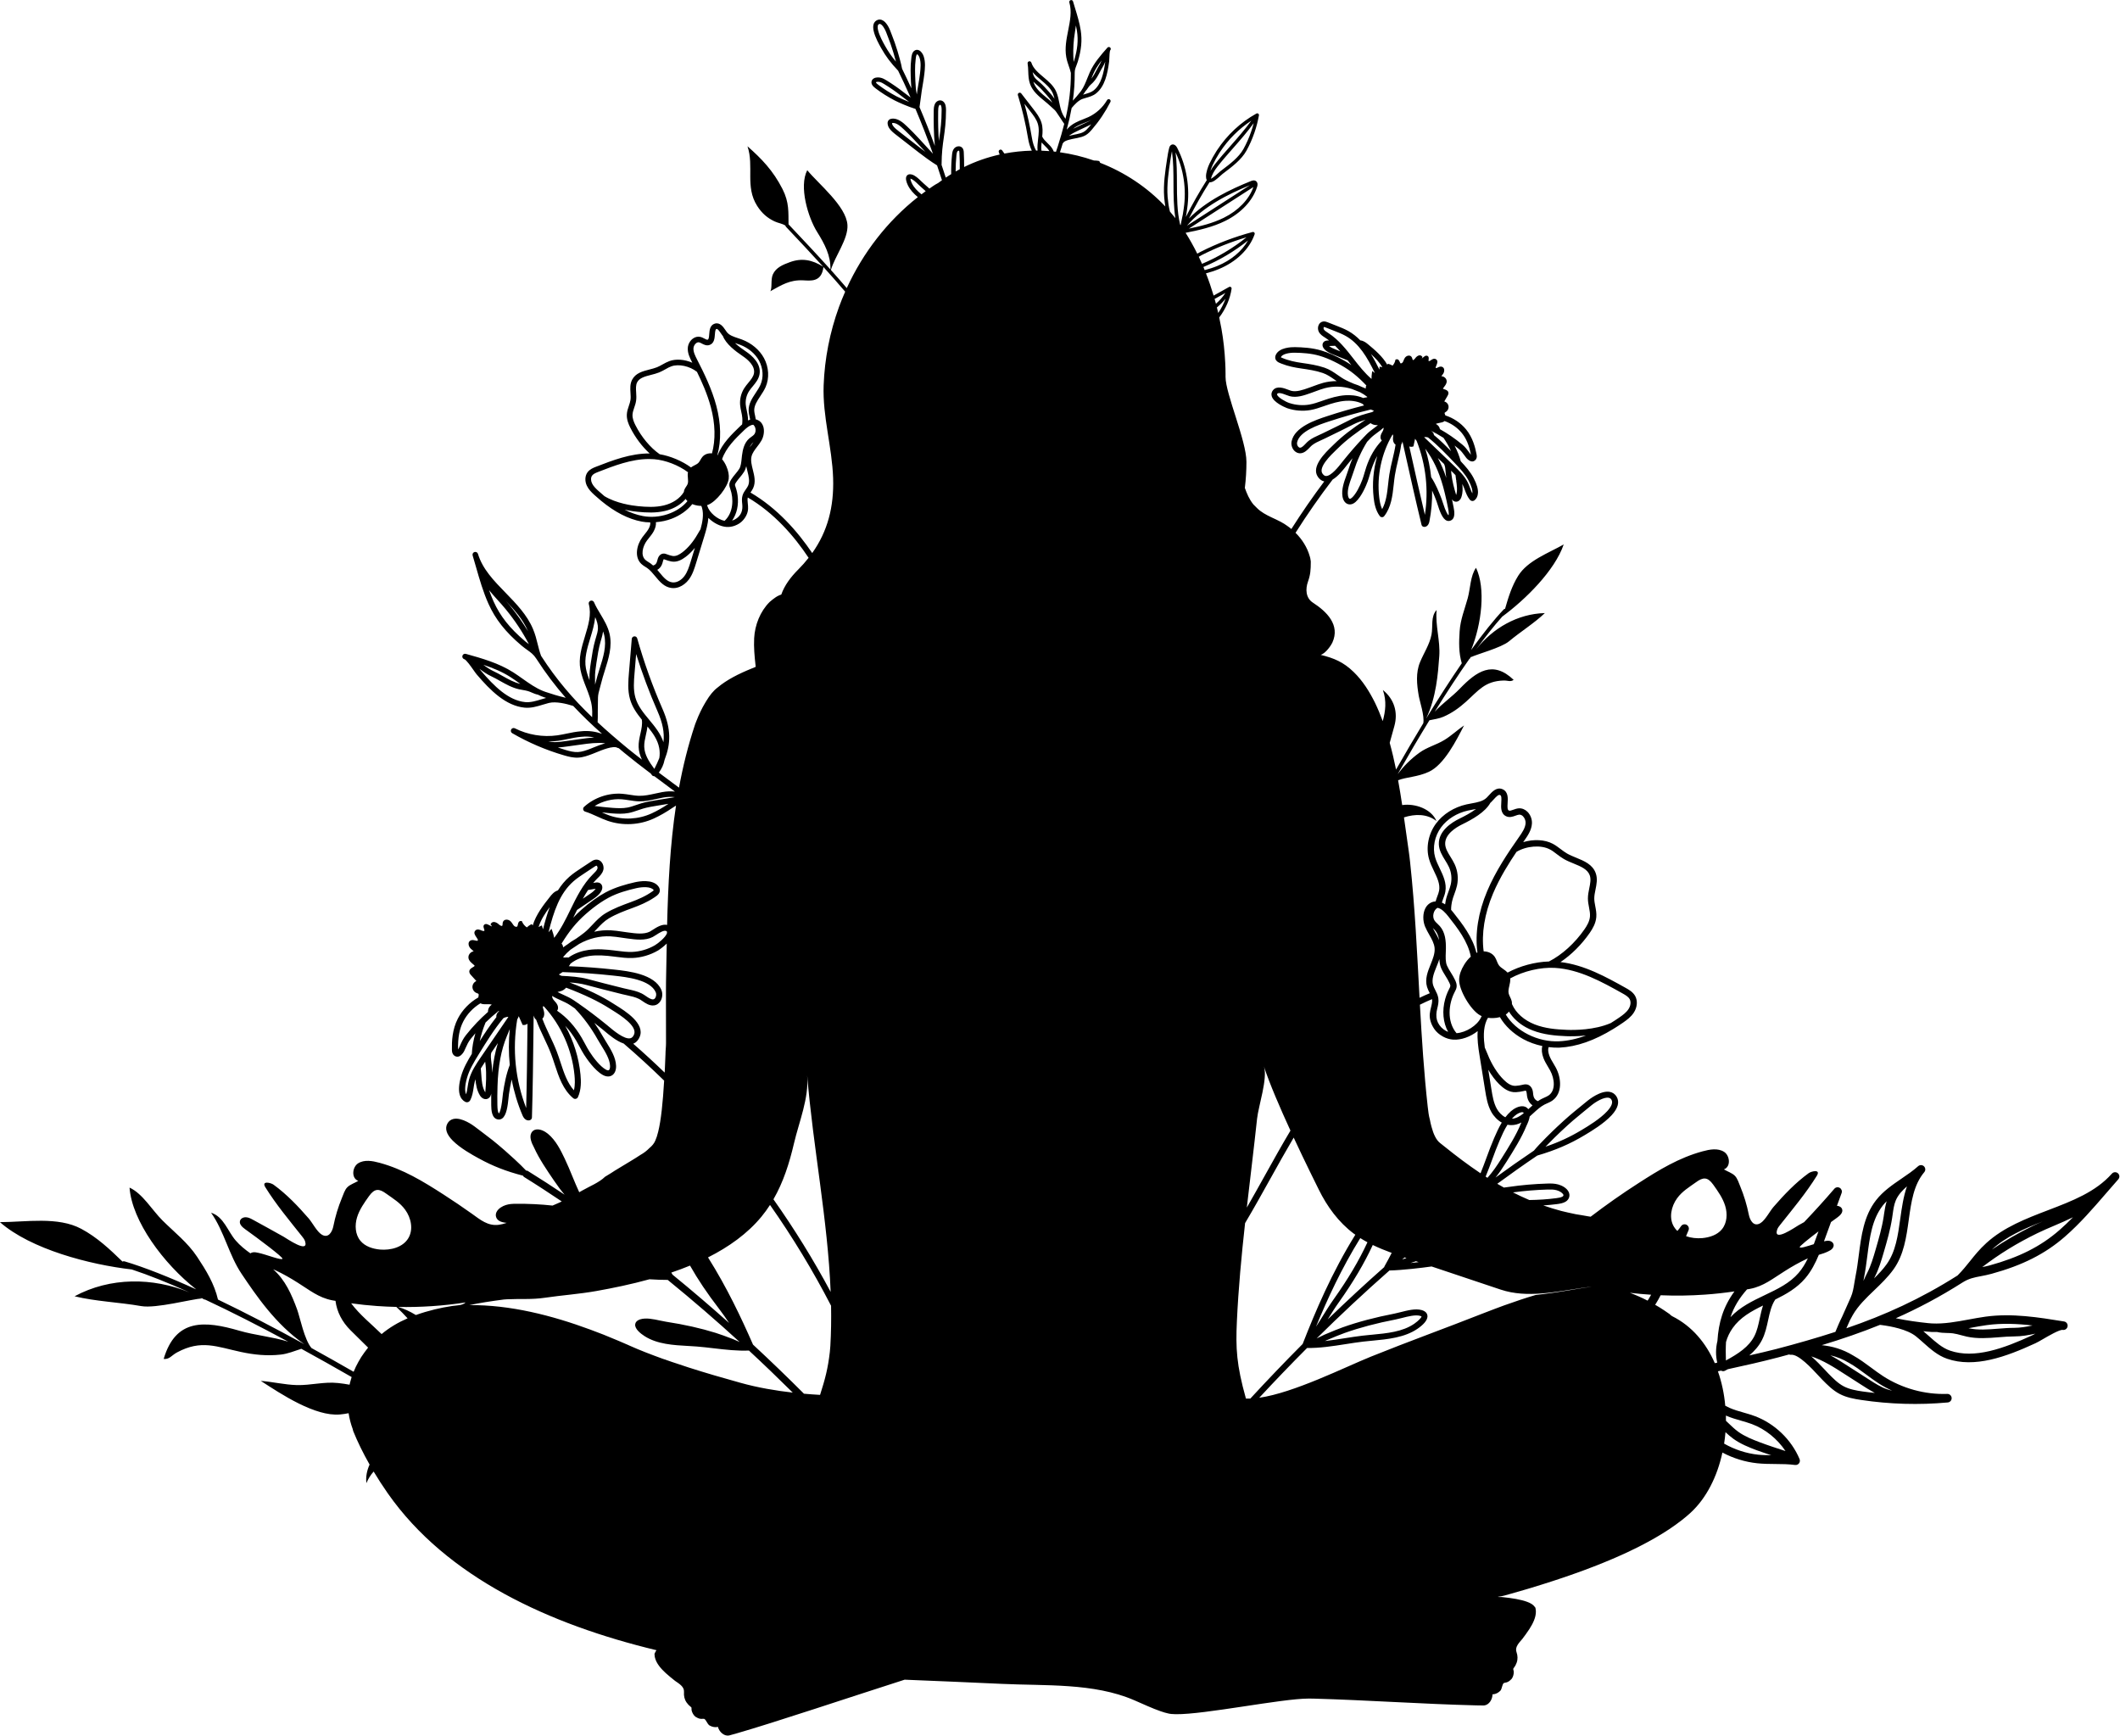 <?xml version="1.0" encoding="UTF-8"?><svg xmlns="http://www.w3.org/2000/svg" xmlns:xlink="http://www.w3.org/1999/xlink" height="378.0" preserveAspectRatio="xMidYMid meet" version="1.0" viewBox="-0.0 -0.0 461.6 378.0" width="461.6" zoomAndPan="magnify"><g id="change1_1"><path d="M461.15,255.446c-0.384-0.341-0.974-0.306-1.316,0.079c-0.004,0.002-0.004,0.006-0.008,0.008 c-3.55,3.99-8.582,5.917-13.911,7.955c-4.733,1.813-9.626,3.686-13.423,7.149c-1.488,1.358-2.529,2.659-3.536,3.921 c-0.809,1.014-1.654,2.062-2.727,3.136c-8.087,5.127-15.818,8.625-24.21,11.499l0.773-1.738c0.197-0.39,0.405-0.774,0.623-1.147 c1.207-2.074,2.892-3.685,4.675-5.393c1.456-1.395,2.964-2.839,4.204-4.564c2.251-3.139,2.791-7.019,3.312-10.773 c0.543-3.915,1.057-7.612,3.378-10.378c0.314-0.374,0.288-0.917-0.065-1.27c-0.352-0.341-0.908-0.351-1.272-0.025 c-1.1,0.988-2.379,1.859-3.615,2.7c-1.975,1.349-4.017,2.74-5.548,4.704c-2.665,3.416-3.22,7.741-3.757,11.924 c-0.195,1.517-0.397,3.084-0.698,4.561c-0.098,0.477-0.175,0.962-0.254,1.444c-0.185,1.144-0.36,2.226-0.787,3.189l-1.881,4.224 c-0.566,1.126-1.038,2.267-1.477,3.323c-4.081,1.323-8.315,2.54-12.859,3.729c-1.942,0.508-3.92,0.945-5.889,1.402 c1.105-0.937,2.091-2.037,2.769-3.372c0.703-1.381,1.028-2.882,1.34-4.336c0.354-1.647,0.701-3.197,1.548-4.464 c2.365-1.162,4.695-2.48,6.505-4.597c1.318-1.536,2.234-3.34,2.98-5.139c0.696-0.201,1.389-0.418,2.053-0.751 c0.32-0.151,0.645-0.33,0.871-0.587c0.242-0.268,0.377-0.645,0.273-0.984c-0.11-0.383-0.503-0.651-0.907-0.719 c-0.387-0.065-0.777,0.014-1.167,0.1l1.53-4.19c0.48-0.351,0.932-0.678,1.332-0.964c0.609-0.439,1.302-1.077,1.103-1.796 c-0.135-0.481-0.638-0.756-1.14-0.785l1.013-2.776c0.156-0.427-0.016-0.895-0.405-1.126c-0.389-0.228-0.886-0.145-1.179,0.199 c-2.122,2.474-4.32,4.897-6.58,7.264c-0.401,0.224-0.803,0.447-1.204,0.671c-0.72,0.416-5.516,3.754-4.684,1.022 c0.129-0.421,0.402-0.77,0.673-1.104c2.78-3.504,5.62-6.881,7.984-10.686c0.905-1.461-1.133-1.025-1.793-0.553 c-2.866,2.086-5.328,4.673-7.649,7.347c-0.814,0.946-1.784,2.87-2.824,3.51c-1.488,0.924-2.311-0.63-2.551-1.863 c-0.414-2.077-1.036-4.124-1.846-6.094c-0.311-0.742-0.617-1.786-1.195-2.352c-0.586-0.596-1.655-0.944-2.375-1.38 c1.581-0.601,1.293-3.013,0.043-3.817c-1.367-0.871-3.138-0.539-4.682-0.118c-5.135,1.392-9.487,4.042-13.942,6.915 c-3.575,2.291-7.053,4.743-10.436,7.32c-0.204-0.031-0.418-0.064-0.653-0.104c-0.394-0.058-0.81-0.139-1.25-0.22 c-0.428-0.058-0.88-0.127-1.343-0.22c-0.544-0.104-1.1-0.232-1.667-0.359c-0.486-0.104-0.984-0.22-1.47-0.347 c-1.339-0.351-2.643-0.758-3.922-1.207c1.001-0.07,1.991-0.158,2.954-0.285c0.682-0.09,1.394-0.207,1.941-0.555 c0.772-0.494,1.01-1.389,0.583-2.177c-0.435-0.812-1.44-1.331-2.237-1.548c-0.807-0.22-1.563-0.219-2.329-0.198 c-2.874,0.085-5.698,0.33-8.391,0.73c-0.334,0.049-0.712,0.096-1.105,0.144c-0.483-0.268-0.964-0.542-1.442-0.823 c2.863-2.095,5.757-4.154,8.709-6.144c4.019-1.183,7.118-2.518,10.331-4.453l0.186-0.112c1.199-0.717,4.006-2.398,5.684-4.231 c0,0,0,0,0.001-0.001c1.389-1.518,1.751-2.87,1.076-4.017c-0.337-0.574-0.859-0.939-1.511-1.057 c-1.962-0.348-4.517,1.692-4.802,1.926l-1.721,1.407c-1.758,1.43-2.64,2.148-4.952,4.31c-0.968,0.908-3.723,3.571-5.024,5.152 c-2.826,1.905-5.61,3.865-8.359,5.862c0.847-1.05,1.509-2.034,2.414-3.473c1.559-2.475,3.261-5.176,4.329-7.798 c0.303-0.63,0.602-1.346,0.701-2.027c0.258-0.226,0.512-0.458,0.763-0.688c0.78-0.716,1.588-1.456,2.457-1.904 c0.164-0.084,0.333-0.16,0.501-0.235l0.054-0.024c0.375-0.166,0.799-0.354,1.187-0.631c2.158-1.539,1.978-4.846,0.713-7.176 c-0.151-0.278-0.313-0.55-0.475-0.822l-0.039-0.065c-0.34-0.568-0.662-1.105-0.876-1.677c-0.284-0.758-0.34-1.389-0.168-1.88 c0.898,0.113,1.658,0.148,2.378,0.113c3.733-0.185,7.59-1.531,11.791-4.116c0.719-0.443,1.376-0.871,2.007-1.307 c0.871-0.602,1.773-1.269,2.386-2.221c0.736-1.14,0.855-2.536,0.305-3.557c-0.493-0.911-1.385-1.411-2.104-1.812 c-4.22-2.354-8.973-5.005-14.18-5.615c2.378-1.591,4.619-3.824,6.382-6.37c0.6-0.871,1.303-2.047,1.416-3.419 c0.073-0.827-0.078-1.612-0.226-2.387c-0.111-0.582-0.216-1.131-0.216-1.673c-0.003-0.615,0.133-1.277,0.268-1.936 c0.236-1.16,0.481-2.36,0.05-3.57c-0.68-1.9-2.506-2.649-4.291-3.38c-0.665-0.272-1.352-0.553-1.943-0.891 c-0.47-0.271-0.91-0.602-1.385-0.96l-0.043-0.032c-0.531-0.4-1.08-0.812-1.697-1.14c-1.719-0.916-4.159-1.036-6.432-0.354 c0.076-0.108,0.151-0.215,0.225-0.322c0.745-1.063,1.59-2.267,1.677-3.743c0.047-0.93-0.332-1.909-0.989-2.555 c-0.528-0.523-1.192-0.783-1.88-0.739c-0.427,0.03-0.806,0.167-1.179,0.302c-0.409,0.149-0.762,0.279-0.977,0.179 c-0.313-0.164-0.336-0.639-0.27-1.644c0.066-1.015,0.156-2.405-1.054-2.975c-1.302-0.604-2.305,0.508-3.038,1.32l-0.044,0.048 c-0.149,0.164-0.294,0.324-0.438,0.464c-0.806,0.782-2.014,1.002-3.296,1.237c-0.366,0.066-0.73,0.133-1.085,0.212 c-2.711,0.602-5.133,2.126-6.644,4.18c-1.658,2.249-2.235,5.213-1.505,7.733c0.259,0.908,0.673,1.772,1.074,2.608 c0.701,1.46,1.362,2.839,1.113,4.246c-0.075,0.422-0.233,0.836-0.401,1.275c-0.112,0.295-0.248,0.67-0.355,1.073 c-0.154,0.009-0.305,0.032-0.453,0.067c-0.782,0.184-1.402,0.685-1.794,1.449c-0.561,1.093-0.582,2.688-0.054,3.97 c0.258,0.625,0.589,1.21,0.91,1.776c0.551,0.973,1.071,1.891,1.164,2.889c0.109,1.159-0.387,2.387-0.869,3.581 c-0.631,1.563-1.283,3.18-0.776,4.898c0.14,0.475,0.355,0.895,0.562,1.3c0.011,0.022,0.022,0.045,0.033,0.067 c-0.757,0.311-1.498,0.646-2.228,0.997c-0.535-9.865-0.996-19.735-2.059-29.567c-0.093-0.856-0.197-1.725-0.324-2.581 c-0.341-2.294-0.663-4.69-1.008-7.132c2.382-0.769,5.026-0.812,7.074,0.791c-1.101-2.634-4.662-3.883-7.463-3.472 c-0.268-1.792-0.56-3.599-0.888-5.404c1.813-0.716,4.193-0.687,6.687-1.833c3.351-1.54,6.042-6.931,7.666-10.099 c-1.411,0.959-2.78,2.251-4.264,3.157c-1.797,1.098-3.753,1.546-5.454,2.781c-1.94,1.408-3.416,2.92-4.739,4.672 c2.282-4.004,4.61-7.961,6.925-11.74c1.023-0.217,2.093-0.35,3.053-0.767c1.861-0.808,3.416-1.927,4.878-3.239 c2.745-2.464,4.16-4.53,8.206-4.645c0.964-0.027,1.485,0.363,2.2-0.145c-4.522-4.322-8.062-1.877-11.756,1.957 c-1.641,1.704-3.77,3.185-5.427,4.966c2.582-4.155,5.131-8.053,7.563-11.513c0.015,0.009,0.012,0.021,0.034,0.029 c0.073-0.12,0.153-0.235,0.228-0.354c-0.022,0.011-0.034,0.02-0.054,0.031c0.132-0.186,0.263-0.374,0.394-0.557 c-0.117,0.173-0.228,0.35-0.34,0.526c1.371-0.681,6.652-2.064,8.358-3.485c2.544-2.12,5.496-3.942,7.795-6.138 c-5.965,0.155-11.388,3.317-14.956,7.907c2.007-2.76,3.918-5.176,5.68-7.141c5.05-3.718,11.418-9.988,13.384-15.713 c-3.306,1.893-7.839,3.498-9.914,6.83c-1.407,2.259-2.143,4.704-2.858,7.191c-0.104,0.004-0.206,0.045-0.284,0.125 c-2.153,2.269-4.556,5.292-7.104,8.837c2.311-5.703,3.196-13.451,1.065-17.895c-1.234,1.701-1.236,4.544-1.8,6.598 c-0.669,2.434-1.604,4.673-1.768,7.214c-0.153,2.367-0.223,4.679,0.469,6.976c-2.51,3.65-5.13,7.73-7.767,12.041 c2.228-4.637,2.594-9.857,2.865-13.584c0.245-3.373-0.896-6.679-0.578-10.061c-1.333,1.433-0.764,3.585-1.113,5.365 c-0.425,2.167-1.648,3.945-2.49,5.976c-0.978,2.355-0.707,4.882-0.292,7.326c0.207,1.218,1.298,4.402,0.992,5.989 c-1.984,3.267-3.972,6.659-5.93,10.085c-0.398-1.961-0.853-3.906-1.382-5.815c0.32-1.197,0.667-2.401,1.019-3.674 c0.818-2.96-0.015-5.819-2.505-7.826c0.858,2.449,0.556,4.627-0.029,6.77c-0.513-1.385-1.076-2.738-1.709-4.044 c-1.219-2.438-2.652-4.738-4.62-6.649c-2.226-2.163-4.29-3.022-7.189-3.731c1.158-0.348,2.323-2.183,2.534-2.642 c1.792-3.891-1.259-6.803-4.224-8.727c-1.589-1.031-1.646-2.981-1.068-4.59c0.54-1.504,0.607-2.607,0.607-4.3 c0-0.347-0.116-0.579-0.116-0.81c-0.035-0.151-0.081-0.301-0.127-0.451c-0.544-1.898-1.644-3.623-3.056-5.035 c-0.007-0.007-0.015-0.013-0.022-0.02c2.522-3.979,5.215-7.849,8.076-11.589c1.212-0.714,2.328-2.144,2.999-3.004 c0.111-0.144,0.211-0.27,0.294-0.374c0.353-0.435,0.699-0.857,1.045-1.27c-0.351,0.843-0.659,1.691-0.922,2.535 c-0.11,0.353-0.244,0.724-0.383,1.106l-0.024,0.069c-0.527,1.452-1.123,3.097-0.859,4.642c0.138,0.799,0.536,1.385,1.093,1.607 l0.055,0.021c0.314,0.11,0.949,0.199,1.691-0.451c1.352-1.187,2.351-3.693,2.625-4.433c0.189-0.512,0.342-1.034,0.49-1.539 l0.015-0.051c0.114-0.391,0.228-0.782,0.357-1.167c0.347-1.033,0.758-1.969,1.242-2.825c-0.857,2.948-1.129,6.046-0.786,9.077 c0.137,1.213,0.412,2.765,1.332,4.001c0.066,0.09,0.157,0.161,0.263,0.204c0.07,0.028,0.145,0.042,0.216,0.043 c0.199,0.008,0.368-0.081,0.487-0.232c1.534-1.951,1.805-4.429,2.069-6.837c0.082-0.766,0.154-1.403,0.254-2.044 c0.161-1.031,0.411-2.088,0.66-3.145c0.277-1.17,0.564-2.378,0.732-3.613c0.16-0.177,0.229-0.397,0.265-0.612l0.513,2.301 c1.159,5.196,2.357,10.569,3.635,15.831c0.045,0.191,0.181,0.349,0.365,0.423c0.074,0.03,0.172,0.044,0.228,0.043 c0.556,0,0.973-0.439,1.118-1.175c0.435-2.204,0.635-4.464,0.597-6.736c0.376,0.819,0.694,1.635,0.969,2.367 c0.034,0.091,0.081,0.241,0.148,0.455c0.527,1.675,1.12,3.343,2.061,3.72c0.234,0.093,0.476,0.104,0.722,0.032 c1.27-0.381,0.93-2.133,0.785-2.882l-0.022-0.113c-0.099-0.526-0.21-1.069-0.342-1.67c0.115,0.178,0.28,0.349,0.518,0.444 c0.065,0.026,0.134,0.046,0.205,0.058c0.647,0.112,1.121-0.393,1.311-0.942c0.337-0.978,0.322-1.921,0.215-2.886 c0.034,0.062,0.066,0.123,0.097,0.185c0.171,0.342,0.309,0.707,0.456,1.099c0.265,0.707,0.54,1.438,1.053,2.083 c0.1,0.127,0.217,0.217,0.347,0.269c0.096,0.038,0.198,0.056,0.303,0.049c0.251-0.015,0.411-0.157,0.463-0.203 c0.709-0.625,1.238-1.968-0.269-4.815c-0.736-1.39-1.78-2.557-2.793-3.631c-0.291-1.103-0.741-2.249-1.345-3.42 c0.322,0.247,0.629,0.49,0.923,0.736c0.527,0.438,0.869,0.908,1.264,1.45c0.103,0.142,0.209,0.287,0.32,0.435 c0.219,0.291,0.503,0.532,0.827,0.701c0.042,0.021,0.087,0.043,0.137,0.063c0.129,0.051,0.254,0.077,0.382,0.077 c0.431-0.002,0.819-0.316,0.942-0.763c0.08-0.288,0.04-0.557-0.004-0.786c-0.281-1.48-0.824-3.653-2.279-5.425 c-1.15-1.4-2.747-2.479-4.509-3.047c-0.014-0.034-0.029-0.069-0.043-0.103c-0.103-0.241-0.161-0.394-0.1-0.487 c0.031-0.047,0.106-0.094,0.185-0.143c0.052-0.033,0.104-0.065,0.154-0.102c0.459-0.339,0.631-0.989,0.399-1.51 c-0.155-0.348-0.473-0.602-0.833-0.697l0.704-1.21c0.096-0.165,0.257-0.442,0.187-0.752c-0.096-0.426-0.509-0.565-0.81-0.666 c-0.147-0.049-0.297-0.1-0.382-0.167c0.079-0.134,0.181-0.266,0.287-0.404c0.261-0.34,0.557-0.726,0.539-1.226 c-0.014-0.381-0.257-0.739-0.633-0.935c-0.17-0.088-0.35-0.135-0.527-0.141c0.056-0.084,0.122-0.169,0.191-0.256 c0.067-0.086,0.135-0.172,0.195-0.259c0.218-0.317,0.297-0.745,0.197-1.063c-0.07-0.222-0.224-0.388-0.434-0.466 c-0.342-0.127-0.666,0.027-0.928,0.152c-0.206,0.098-0.357,0.164-0.424,0.115c-0.086-0.064,0.009-0.31,0.132-0.601 c0.162-0.383,0.407-0.962-0.076-1.296c-0.458-0.317-0.984,0.078-1.208,0.246c-0.185,0.14-0.382,0.168-0.419,0.137 c-0.033-0.056-0.011-0.228,0.004-0.342c0.03-0.232,0.092-0.715-0.373-0.823c-0.27-0.063-0.489,0.107-0.593,0.189l-0.527,0.415 c0.008-0.048,0.025-0.094,0.049-0.134l0.116-0.192l-0.155-0.162c-0.136-0.143-0.321-0.214-0.517-0.198 c-0.373,0.03-0.722,0.354-0.907,0.623c-0.151,0.219-0.352,0.391-0.477,0.409c-0.024,0.003-0.038,0-0.057-0.016 c-0.042-0.035-0.07-0.14-0.097-0.241c-0.039-0.149-0.087-0.333-0.221-0.485c-0.146-0.164-0.355-0.247-0.589-0.235 c-0.307,0.018-0.625,0.2-0.812,0.465c-0.128,0.182-0.206,0.378-0.282,0.566c-0.063,0.159-0.123,0.308-0.207,0.432 c-0.083,0.122-0.236,0.22-0.365,0.231c-0.084,0.009-0.108-0.023-0.12-0.034c-0.056-0.057-0.11-0.181-0.158-0.291 c-0.103-0.236-0.297-0.675-0.756-0.551l-0.174,0.047l-0.037,0.176c-0.09,0.429-0.302,0.828-0.603,1.146 c-0.241-0.151-0.5-0.267-0.774-0.346l-0.25-0.072l-0.105,0.246c-1.053-1.853-2.744-3.262-4.128-4.414 c-0.441-0.367-0.99-0.825-1.727-0.91c-0.008-0.001-0.017-0.002-0.025-0.002c-0.831-0.847-1.681-1.51-2.594-2.025 c-0.823-0.464-1.699-0.808-2.548-1.142l-1.972-0.775c-0.238-0.093-0.599-0.234-1-0.169c-0.405,0.065-0.737,0.316-0.936,0.707 c-0.236,0.463-0.236,1.06-0.002,1.521c0.305,0.601,0.869,0.96,1.321,1.248l0.13,0.083c0.263,0.17,0.525,0.357,0.792,0.564 l-0.308,0.013c-0.184,0.008-0.615,0.026-0.903,0.37c-0.326,0.392-0.28,0.956,0.118,1.435c0.55,0.664,1.35,0.987,1.994,1.248 l3.152,1.276l0.339,0.434c0.154,0.198,0.306,0.392,0.456,0.583c-0.497-0.34-1.006-0.658-1.532-0.958 c-1.76-1.004-3.512-1.774-5.066-2.227c-1.98-0.578-4.073-0.686-5.675-0.715c-0.787-0.014-3.42,0.063-4.162,1.664 c-0.139,0.296-0.174,0.596-0.102,0.868c0.151,0.551,0.687,0.79,0.862,0.868c0.147,0.066,0.294,0.128,0.441,0.187 c1.501,0.601,3.003,0.87,4.277,1.054c1.583,0.229,3.22,0.466,4.735,0.987c0.946,0.323,1.72,0.86,2.568,1.449 c0.161,0.112,0.319,0.219,0.472,0.32c-0.006,0-0.012,0-0.018,0c-0.999,0-1.961,0.122-2.874,0.363c-0.719,0.192-1.417,0.45-2.09,0.7 l-0.05,0.018c-0.268,0.099-0.538,0.199-0.807,0.294l-0.288,0.101c-1.184,0.421-2.658,0.946-3.807,0.628 c-0.159-0.044-0.358-0.122-0.579-0.207c-0.94-0.362-2.512-0.968-3.37,0.091c-0.308,0.38-0.404,0.841-0.27,1.299 c0.397,1.359,2.765,2.368,3.236,2.556c0.097,0.039,0.175,0.068,0.23,0.086c1.569,0.521,3.325,0.653,4.945,0.374 c1.003-0.173,1.958-0.506,2.9-0.834l0.412-0.143c1.381-0.477,2.867-0.933,4.374-1.036c0.97-0.065,2.388-0.003,3.688,0.666 c0.07,0.089,0.142,0.166,0.214,0.229c0.04,0.036,0.082,0.071,0.124,0.106c-2.728,0.691-5.407,1.469-7.972,2.314l-0.095,0.031 c-2.481,0.816-7.099,2.336-7.732,5.497c-0.137,0.691,0.088,1.478,0.576,2.005c0.196,0.21,0.419,0.366,0.663,0.463 c0.256,0.102,0.524,0.138,0.797,0.103c0.811-0.099,1.413-0.728,1.922-1.26c0.181-0.188,0.352-0.365,0.509-0.489 c0.589-0.466,1.34-0.805,2.071-1.135c0.258-0.116,0.515-0.232,0.765-0.353c2.355-1.136,4.312-2.104,6.16-3.045 c0.838-0.427,1.748-0.746,2.647-1.015c-2.926,1.912-5.118,3.617-6.857,5.333l-0.372,0.361c-1.528,1.467-4.706,4.519-3.148,6.747 c0.303,0.433,0.66,0.734,1.063,0.895c0.103,0.042,0.21,0.074,0.319,0.097c-2.521,3.357-4.909,6.815-7.162,10.359 c-0.299-0.25-0.606-0.486-0.926-0.704c-0.405-0.289-0.81-0.556-1.239-0.776c-0.035-0.023-0.058-0.046-0.093-0.058 c-0.671-0.359-1.389-0.683-2.107-1.019c-1.134-0.544-2.246-1.134-3.102-1.991l-0.81-0.81c-0.926-1.158-1.389-2.315-1.852-3.588 c0.232-1.852,0.347-3.82,0.347-5.672c0-4.63-4.549-14.805-4.549-18.486v-0.637c0-0.81-0.023-1.632-0.07-2.466 c-0.116-2.442-0.382-4.919-0.822-7.396c-0.146-0.82-0.309-1.638-0.485-2.453c1.427-1.895,2.374-4.052,2.693-6.257 c0.021-0.14-0.04-0.279-0.156-0.361c-0.117-0.081-0.267-0.091-0.392-0.023c-0.56,0.3-1.112,0.616-1.663,0.931 c-0.556,0.318-1.127,0.636-1.702,0.943c-0.487-1.636-1.041-3.251-1.665-4.838c0.935-0.245,1.858-0.542,2.761-0.914 c3.85-1.585,6.706-4.356,7.834-7.601c0.046-0.131,0.015-0.276-0.079-0.378c-0.094-0.102-0.238-0.142-0.371-0.107 c-3.908,1.037-7.723,2.492-11.341,4.323c-0.177,0.09-0.417,0.224-0.699,0.39c-0.769-1.556-1.616-3.073-2.539-4.544 c2.931-0.574,5.91-1.243,8.642-2.594c3.463-1.712,5.987-4.413,6.926-7.41c0.219-0.698,0.005-1.052-0.212-1.225 c-0.407-0.327-0.942-0.109-1.143-0.028c-4.43,1.793-9.71,4.28-13.496,8.153c1.373-2.708,2.871-5.349,4.489-7.905 c0.043,0.006,0.086,0.013,0.13,0.013c0.649,0,1.443-0.672,2.323-1.48c0.172-0.158,0.314-0.289,0.407-0.36l0.298-0.225 c1.779-1.344,3.795-2.867,4.873-4.797c0.664-1.191,1.247-2.502,1.73-3.895c0.225-0.646,0.425-1.307,0.595-1.965 c0.065-0.249,0.325-1.373,0.406-1.855c0.024-0.142-0.035-0.285-0.153-0.368c-0.118-0.083-0.272-0.091-0.398-0.022 c-3.415,1.89-6.377,4.649-8.567,7.978l-0.151,0.234c-0.557,0.868-1.062,1.777-1.502,2.7c-0.349,0.735-0.757,1.901-0.755,2.771 c0.001,0.342,0.057,0.613,0.162,0.821c-1.644,2.593-3.164,5.273-4.557,8.021c0.102-0.503,0.176-1.009,0.247-1.503l0.043-0.299 c0.663-4.531-0.108-9.238-2.17-13.253c-0.322-0.625-0.82-0.887-1.264-0.669c-0.337,0.164-0.436,0.537-0.479,0.696 c-0.213,0.796-0.338,1.612-0.459,2.401c-0.415,2.711-0.845,5.514-0.632,8.325c0.001,0.002,0.001,0.004,0.001,0.006 c0.061,0.654,0.136,1.328,0.248,2.005c-3.973-4.216-8.881-7.451-14.223-9.523c0-0.048-0.006-0.097-0.023-0.143 c-0.053-0.14-0.178-0.242-0.324-0.267c-0.32-0.052-0.644-0.071-0.969-0.074c-2.407-0.837-4.892-1.44-7.411-1.793 c0.117-0.351,0.233-0.707,0.345-1.063c0.056-0.177,0.108-0.35,0.161-0.523c0.034-0.111,0.067-0.222,0.101-0.334 c0.042-0.033,0.085-0.075,0.113-0.134c0.247-0.526,1.896-0.833,2.6-0.965c0.186-0.035,0.349-0.065,0.481-0.094 c0.575-0.126,1.226-0.269,1.8-0.602c0.568-0.331,1.01-0.82,1.379-1.251c1.574-1.829,2.926-3.845,4.017-5.993 c0.104-0.203,0.028-0.447-0.172-0.557c-0.2-0.107-0.447-0.039-0.561,0.157c-0.93,1.597-2.364,2.906-4.037,3.688 c-0.366,0.17-0.75,0.32-1.122,0.465l-0.025,0.01c-0.549,0.214-1.116,0.435-1.651,0.727c-0.749,0.375-1.388,0.879-1.945,1.537 c0.451-1.663,0.8-3.202,1.067-4.695c0.029-0.034,0.06-0.071,0.098-0.119c0.472-0.57,1.394-1.57,2.268-1.872 c0.233-0.08,0.483-0.153,0.724-0.223l0.029-0.008c0.765-0.22,1.556-0.448,2.208-0.973c1.9-1.524,2.488-4.238,2.841-6.943 c0.023-0.168,0.033-0.432,0.043-0.742c0.013-0.376,0.052-1.505,0.199-1.711l0.009-0.01c0.074-0.084,0.111-0.191,0.103-0.303 c-0.007-0.111-0.058-0.213-0.141-0.287c-0.085-0.075-0.195-0.11-0.306-0.104c-0.104,0.007-0.2,0.052-0.271,0.128l-0.02,0.022 c-1.421,1.614-2.891,3.284-3.811,5.313c-0.199,0.441-0.383,0.904-0.548,1.319c-0.378,0.948-0.769,1.93-1.342,2.742 c-0.059,0.083-0.12,0.165-0.184,0.246c-0.564,0.719-1.113,1.361-1.634,1.912c0.283-2.017,0.417-4.009,0.407-6.084 c-0.003-0.616,0.16-1.03,0.367-1.556c0.102-0.263,0.208-0.534,0.304-0.851c0.776-2.564,0.972-4.666,0.636-6.814 c-0.257-1.655-0.751-3.266-1.228-4.826c-0.16-0.521-0.304-0.99-0.443-1.472c-0.032-0.11-0.104-0.2-0.204-0.253 c-0.097-0.052-0.209-0.063-0.315-0.032c-0.218,0.064-0.346,0.292-0.286,0.511l0.005,0.016c0.561,1.943,0.162,3.948-0.26,6.075 c-0.377,1.9-0.766,3.864-0.417,5.804c0.139,0.769,0.358,1.394,0.55,1.946c0.144,0.414,0.324,0.928,0.455,1.497 c0.012,3.34-0.359,6.52-1.169,9.995l-0.322-0.481c-0.086-0.144-0.168-0.288-0.242-0.431c-0.419-0.801-0.596-1.665-0.786-2.587 c-0.155-0.757-0.316-1.539-0.622-2.295c-0.562-1.378-1.712-2.345-2.823-3.28c-1.146-0.964-2.228-1.874-2.645-3.169 c-0.067-0.208-0.284-0.327-0.497-0.278c-0.212,0.052-0.35,0.261-0.313,0.477c0.095,0.553,0.116,1.14,0.137,1.717 c0.034,0.912,0.069,1.856,0.395,2.754c0.567,1.569,1.857,2.632,3.104,3.66l0.04-0.048l0,0l-0.028,0.058 c0.445,0.368,0.906,0.747,1.316,1.139c0.121,0.116,0.248,0.228,0.375,0.34l0.041,0.037c0.329,0.289,0.64,0.563,0.86,0.889 l0.979,1.462c0.241,0.399,0.499,0.763,0.748,1.116l0.011,0.016c-0.384,1.516-0.841,3.112-1.399,4.876 c-0.127,0.402-0.264,0.805-0.403,1.205c-0.163-0.019-0.326-0.037-0.489-0.054c-0.076-0.196-0.16-0.384-0.264-0.557 c-0.308-0.518-0.73-0.928-1.138-1.325c-0.426-0.417-0.867-0.847-1.106-1.372c0.102-0.977,0.151-2.02-0.167-3.041 c-0.353-1.139-1.096-2.097-1.752-2.942l-2.647-3.416c-0.123-0.159-0.343-0.207-0.524-0.115c-0.18,0.094-0.266,0.302-0.206,0.495 c0.944,3.047,1.686,6.191,2.205,9.345c0.174,1.057,0.444,1.948,0.826,2.734c-1.997,0.046-3.994,0.255-5.969,0.633l-0.483-0.687 c-0.123-0.176-0.359-0.229-0.551-0.122c-0.187,0.107-0.262,0.338-0.173,0.536c0.071,0.156,0.128,0.32,0.177,0.486 c-2.642,0.588-5.238,1.487-7.736,2.713c0.001-1.041-0.015-2.094-0.074-3.169c-0.016-0.277-0.042-0.739-0.385-1.064 c-0.209-0.198-0.496-0.294-0.797-0.274h-0.001c-0.362,0.027-0.712,0.211-0.937,0.492c-0.32,0.401-0.394,0.889-0.442,1.355 c-0.139,1.351-0.198,2.737-0.18,4.21c-0.397,0.243-0.793,0.493-1.183,0.754c-0.303-0.941-0.609-1.871-0.92-2.786 c0.006-0.017,0.012-0.038,0.012-0.063c0.006-2.546,0.245-4.224,0.48-5.869c0.235-1.65,0.477-3.357,0.483-5.959 c0.001-0.667-0.065-1.41-0.573-1.857c-0.256-0.226-0.577-0.32-0.909-0.26c-0.37,0.067-0.706,0.324-0.899,0.687 c-0.264,0.498-0.292,1.083-0.298,1.69c-0.027,2.114-0.016,4.629,0.244,7.514c-1.03-2.815-2.15-5.649-3.334-8.44 c0.037-0.26,0.263-1.809,0.322-2.342c0.091-0.818,0.229-1.63,0.363-2.424c0.136-0.801,0.275-1.63,0.371-2.486 c0.125-1.129,0.282-2.534-0.15-3.809c-0.169-0.498-0.537-1.108-1.062-1.327c-0.275-0.115-0.556-0.108-0.814,0.018 c-0.643,0.315-0.785,1.188-0.836,1.906c-0.207,1.544-0.131,3.324-0.064,4.897c0.023,0.558,0.05,1.027,0.096,1.484 c-0.687-1.51-1.353-2.915-2.023-4.275c-0.191-1.108-0.776-3.12-0.985-3.806c-0.513-1.663-0.737-2.243-1.182-3.397l-0.435-1.135 c-0.121-0.317-0.779-1.914-1.83-2.29c-0.378-0.134-0.76-0.098-1.108,0.1c-0.685,0.391-0.9,1.176-0.64,2.334 c0.303,1.345,1.185,2.914,1.561,3.583l0.058,0.104c1.002,1.795,2.108,3.27,3.698,4.929c0.871,1.767,1.74,3.637,2.718,5.85 c-0.26-0.204-0.534-0.409-0.827-0.627l-0.094-0.07c-0.198-0.147-0.383-0.286-0.546-0.413c-1.17-0.922-2.447-1.808-3.794-2.633 c-0.365-0.223-0.731-0.433-1.192-0.553c-0.462-0.12-1.119-0.145-1.579,0.142c-0.475,0.294-0.622,0.851-0.359,1.355 c0.177,0.337,0.495,0.595,0.805,0.832c1.228,0.936,2.605,1.805,4.091,2.584c0.799,0.418,3.05,1.416,4.558,1.858 c1.344,3.168,2.623,6.452,3.808,9.77c-1.89-2.103-4.3-4.689-5.194-5.525l-0.503-0.482c-0.686-0.653-1.963-1.868-3.358-1.619 l-0.079,0.016c-0.318,0.069-0.558,0.264-0.674,0.547c-0.196,0.479,0.027,1.097,0.279,1.482c0.388,0.592,1.004,1.07,1.549,1.494 l4.811,3.743c0.833,0.648,2.743,2.072,4.06,2.868c0.365,1.069,0.719,2.148,1.068,3.23c-0.281,0.2-0.56,0.405-0.837,0.614 c-0.463,0.231-0.81,0.463-1.157,0.694c-0.251,0.167-0.494,0.346-0.742,0.518c-0.392-0.358-0.796-0.719-1.22-1.083 c-0.153-0.131-0.321-0.295-0.501-0.468l-0.025-0.024c-0.633-0.613-1.35-1.309-2.119-1.501c-0.572-0.143-0.877,0.057-1.033,0.249 c-0.411,0.502-0.12,1.402,0.198,2.069c0.492,1.036,1.298,1.876,2.184,2.611c-6.652,5.246-11.945,12.111-15.477,19.809 c-1.138-1.328-2.289-2.643-3.454-3.94c0.85-2.962,3.81-6.765,3.602-9.821c-0.278-4.096-6.277-8.891-8.753-11.904 c-1.846,3.544,0.168,10.271,2.144,13.431c1.654,2.645,2.994,5.187,2.902,8.177c-3.004-3.341-6.072-6.599-9.121-9.826 c-0.048-2.602,0.186-4.731-1.319-7.692c-2.03-3.993-4.551-6.602-7.619-9.297c1.478,4.374-0.554,8.775,2.097,12.958 c1.049,1.655,2.24,2.648,3.768,3.379c0.836,0.399,1.684,0.461,2.408,0.94c0.006,0.087,0.035,0.173,0.1,0.241 c2.705,2.864,5.426,5.75,8.103,8.697c-2.393-1.514-4.678-1.938-7.264-0.981c-1.437,0.532-3.002,1.128-3.691,2.673 c-0.503,1.125-0.094,3.039-0.563,3.661c2.489-1.382,4.245-2.506,7.137-2.385c1.578,0.066,4.045,0.499,4.444-2.898 c1.6,1.763,3.182,3.55,4.733,5.37c-0.488,1.108-0.947,2.229-1.36,3.368c-1.982,5.454-3.112,11.217-3.328,17.017 c-0.253,6.798,1.844,13.439,2.063,20.222c0.202,6.273-1.207,11.593-4.552,16.3c-3.212-4.759-7.636-9.778-13.441-13.176 c0.208-0.298,0.423-0.606,0.585-0.965c0.597-1.319,0.257-2.676-0.073-3.993c-0.246-0.981-0.5-1.995-0.291-2.883 c0.179-0.761,0.685-1.422,1.223-2.125c0.315-0.411,0.64-0.837,0.916-1.307c0.566-0.967,0.726-2.249,0.398-3.189 c-0.232-0.663-0.678-1.139-1.293-1.377c-0.102-0.039-0.207-0.071-0.315-0.095c-0.039-0.308-0.1-0.596-0.158-0.847 c-0.083-0.361-0.162-0.703-0.175-1.036c-0.042-1.115,0.625-2.121,1.331-3.187c0.409-0.618,0.832-1.256,1.137-1.947 c0.859-1.925,0.728-4.346-0.342-6.318c-0.974-1.798-2.729-3.275-4.814-4.051c-0.272-0.101-0.552-0.195-0.835-0.288 c-0.973-0.321-1.893-0.624-2.43-1.313c-0.101-0.13-0.2-0.275-0.322-0.455c-0.471-0.694-1.186-1.742-2.323-1.396 c-1.055,0.329-1.139,1.46-1.2,2.286c-0.055,0.755-0.121,1.129-0.337,1.206c-0.161,0.05-0.417-0.084-0.713-0.24 c-0.266-0.141-0.568-0.3-0.914-0.373c-0.552-0.115-1.125,0.023-1.612,0.388c-0.603,0.448-1.019,1.196-1.085,1.955 c-0.095,1.188,0.444,2.239,0.919,3.167c0.02,0.039,0.04,0.078,0.06,0.117c-1.69-0.729-3.567-0.876-4.99-0.353 c-0.528,0.192-1.008,0.458-1.512,0.738c-0.406,0.226-0.79,0.439-1.187,0.6c-0.5,0.201-1.071,0.346-1.638,0.492 c-1.485,0.381-3.02,0.774-3.777,2.223c-0.48,0.923-0.418,1.905-0.357,2.869c0.033,0.515,0.067,1.048-0.002,1.527 c-0.059,0.419-0.2,0.838-0.354,1.293c-0.2,0.587-0.406,1.194-0.439,1.86c-0.062,1.111,0.367,2.124,0.749,2.884 c1.086,2.151,2.565,4.117,4.22,5.623c-4.129-0.034-8.104,1.504-11.646,2.881c-0.617,0.241-1.385,0.541-1.884,1.22 c-0.559,0.763-0.62,1.902-0.155,2.901c0.384,0.83,1.027,1.459,1.652,2.033c0.452,0.415,0.924,0.825,1.442,1.253 c3.036,2.504,5.938,3.992,8.871,4.548c0.552,0.105,1.144,0.16,1.844,0.172c0.061,0.381-0.054,0.84-0.34,1.369 c-0.228,0.422-0.538,0.806-0.873,1.223l-0.039,0.048c-0.156,0.195-0.312,0.39-0.46,0.591c-1.269,1.72-1.776,4.344-0.217,5.819 c0.279,0.265,0.597,0.462,0.876,0.635l0.043,0.027c0.122,0.076,0.245,0.153,0.363,0.236c0.63,0.443,1.182,1.112,1.719,1.762 c0.972,1.177,1.976,2.395,3.601,2.578c0.539,0.061,1.086-0.011,1.624-0.214c0.785-0.297,1.551-0.888,2.103-1.623 c0.815-1.087,1.219-2.406,1.576-3.57l1.831-5.976c0.365-1.19,0.748-2.539,0.853-3.881c1.104,1.111,2.607,1.876,3.939,1.967 c0.609,0.043,1.244-0.054,1.837-0.279c0.718-0.271,1.301-0.654,1.73-1.137c0.377-0.423,0.633-0.813,0.83-1.265 c0.181-0.412,0.283-0.832,0.305-1.249c0.023-0.408-0.02-0.811-0.058-1.166c-0.05-0.473-0.098-0.922-0.004-1.317 c5.746,3.373,10.106,8.408,13.245,13.138c-0.695,0.882-1.453,1.745-2.294,2.586c-1.586,1.586-2.952,3.392-3.658,5.417 c-0.116,0-0.232,0.116-0.347,0.116c-0.058,0.023-0.104,0.046-0.151,0.069c-0.509,0.22-0.938,0.544-1.354,0.857 c-0.232,0.232-0.463,0.347-0.695,0.579c-2.048,2.048-3.206,5.005-3.357,7.871c-0.104,1.979,0.081,3.947,0.301,5.915 c0.012,0.104,0.023,0.22,0.035,0.324c-0.278,0.116-0.567,0.22-0.833,0.347c-2.894,1.169-5.475,2.477-7.478,4.167 c-0.926,0.694-1.736,1.736-2.431,2.894c-0.093,0.139-0.185,0.289-0.266,0.44c-0.706,1.169-1.366,2.546-1.956,4.074 c-0.081,0.196-0.162,0.393-0.231,0.601c-1.522,4.56-2.655,9.154-3.505,13.777c-0.403-0.3-0.807-0.599-1.209-0.896 c-1.054-0.779-2.124-1.583-3.191-2.381c0.625-0.791,1.059-1.746,1.261-2.783c1.35-3.47,1.487-6.65-0.443-11.055 c-2.182-4.978-4.038-10.154-5.518-15.385c-0.079-0.282-0.349-0.466-0.64-0.438c-0.292,0.03-0.52,0.258-0.545,0.552l-0.611,7.324 c-0.152,1.805-0.324,3.85,0.223,5.781c0.489,1.739,1.502,3.149,2.577,4.477c0.154,0.976-0.064,1.984-0.304,3.049 c-0.212,0.94-0.43,1.913-0.392,2.917c0.036,0.97,0.317,1.886,0.712,2.738c-1.035-0.805-2.08-1.601-3.085-2.429 c-2.351-1.937-4.512-3.806-6.554-5.696c0.029-0.741,0.062-1.541,0.035-2.358l0.043-2.998c0.011-0.683,0.203-1.367,0.405-2.091 c0.085-0.306,0.171-0.612,0.244-0.919c0.225-0.951,0.533-1.928,0.831-2.874c0.823-2.609,1.674-5.305,1.035-8.042 c-0.366-1.573-1.19-2.948-1.985-4.279c-0.499-0.831-1.014-1.692-1.393-2.573c-0.126-0.291-0.455-0.436-0.755-0.331 c-0.304,0.112-0.467,0.424-0.384,0.73c0.612,2.26-0.092,4.576-0.838,7.028c-0.715,2.352-1.454,4.782-0.984,7.243 c0.26,1.353,0.754,2.613,1.232,3.831c0.585,1.491,1.137,2.898,1.284,4.447c0.027,0.279,0.044,0.561,0.054,0.845l-0.018,1.234 c-4.157-3.976-7.755-8.14-11.119-13.36c-0.339-0.924-0.551-1.771-0.751-2.589c-0.249-1.017-0.508-2.066-1.014-3.27 c-1.292-3.072-3.662-5.507-5.954-7.863c-2.582-2.65-5.019-5.155-6.022-8.47c-0.001-0.002-0.001-0.005-0.002-0.007 c-0.096-0.32-0.434-0.501-0.753-0.405c-0.327,0.094-0.501,0.436-0.405,0.754c0.252,0.834,0.492,1.672,0.731,2.511 c0.762,2.662,1.551,5.415,2.714,8.007c1.504,3.358,3.722,6.163,7.192,9.092c0.429,0.362,0.833,0.653,1.218,0.929 c0.793,0.566,1.417,1.015,1.99,1.907c0,0,0,0,0,0c0,0,0,0,0,0c2.037,3.169,4.156,5.95,6.424,8.536 c-1.578-0.364-3.119-0.842-4.433-1.292c-0.167-0.057-0.333-0.117-0.496-0.183c-1.585-0.633-3.06-1.676-4.486-2.686 c-0.661-0.469-1.321-0.935-1.99-1.363c-3.183-2.037-6.825-3.054-10.346-4.039c0,0,0,0-0.002,0.001 c-0.321-0.093-0.653,0.097-0.744,0.419c-0.09,0.322,0.098,0.656,0.419,0.746l0.002-0.001c0.416,0.117,1.49,1.65,1.948,2.304 c0.298,0.425,0.558,0.795,0.743,1.01c2.995,3.514,6.329,6.824,10.415,7.233c1.392,0.141,2.722-0.262,4.009-0.654 c0.435-0.131,0.868-0.263,1.295-0.37c1.562-0.388,3.849,0.202,5.027,0.571c0.109,0.038,0.193,0.063,0.274,0.087 c1.954,2.086,4.029,4.076,6.261,6.057c-1.391-0.481-2.91-0.733-4.632-0.54c-1.038,0.078-2.054,0.29-3.037,0.494 c-0.685,0.142-1.372,0.285-2.064,0.383c-3.132,0.439-6.412-0.105-9.236-1.53c-0.294-0.147-0.647-0.035-0.805,0.253 c-0.155,0.288-0.054,0.648,0.231,0.811c3.539,2.049,7.327,3.67,11.258,4.817c0.921,0.272,1.998,0.555,3.092,0.503 c1.106-0.054,2.161-0.451,3.092-0.802c0.214-0.08,0.475-0.188,0.77-0.31c1.238-0.511,3.813-1.575,4.7-1.025 c0.085,0.052,0.178,0.066,0.271,0.074c0.399,0.333,0.783,0.662,1.193,1c1.881,1.55,3.824,3.045,5.773,4.514 c0.099,0.13,0.2,0.263,0.295,0.386c0.123,0.16,0.308,0.209,0.495,0.204c1.151,0.862,2.305,1.728,3.442,2.568 c0.348,0.257,0.7,0.522,1.049,0.781c-0.824-0.094-1.737-0.075-2.769,0.113c-0.499,0.09-0.996,0.2-1.495,0.31 c-1.214,0.267-2.361,0.52-3.529,0.498c-0.674-0.012-1.341-0.117-2.048-0.227c-0.55-0.086-1.098-0.172-1.652-0.214 c-2.986-0.232-6.086,0.832-8.301,2.851c-0.16,0.146-0.23,0.367-0.183,0.58c0.048,0.212,0.207,0.382,0.414,0.446 c0.874,0.27,1.703,0.644,2.58,1.041c0.759,0.343,1.543,0.7,2.357,0.978c3.262,1.113,6.927,0.922,10.057-0.526 c1.361-0.63,2.592-1.333,4.116-2.364c0.23-0.161,0.458-0.303,0.683-0.436c-1.293,8.582-1.719,17.255-1.94,25.984 c-1.091-0.257-2.334,0.55-3.144,1.076c-0.238,0.155-0.444,0.289-0.609,0.375c-1.262,0.654-3.096,0.407-4.57,0.209l-0.354-0.046 c-0.327-0.043-0.654-0.091-0.98-0.139l-0.083-0.012c-0.835-0.124-1.698-0.251-2.573-0.297c-1.168-0.059-2.365,0.049-3.576,0.321 c0.197-0.198,0.401-0.409,0.616-0.637c0.809-0.858,1.572-1.668,2.59-2.274c1.624-0.972,3.454-1.644,5.223-2.293 c1.417-0.52,3.077-1.194,4.655-2.248c0.155-0.104,0.308-0.21,0.46-0.321c0.178-0.13,0.723-0.524,0.76-1.173 c0.017-0.317-0.093-0.641-0.317-0.938c-1.225-1.638-4.248-1.091-5.145-0.885c-1.834,0.423-4.213,1.055-6.347,2.199 c-1.677,0.898-3.503,2.208-5.282,3.79c-0.619,0.55-1.206,1.123-1.767,1.727c0.177-0.356,0.355-0.72,0.538-1.095l0.291-0.595 l3.331-2.245c0.673-0.453,1.509-1.017,1.975-1.903c0.33-0.626,0.252-1.26-0.199-1.616c-0.398-0.313-0.883-0.231-1.089-0.196 l-0.497,0.084c0.286-0.346,0.573-0.661,0.867-0.953l0.13-0.128c0.447-0.438,1.003-0.984,1.204-1.735 c0.153-0.572,0.011-1.242-0.363-1.705c-0.314-0.388-0.748-0.592-1.205-0.567c-0.466,0.021-0.84,0.267-1.087,0.43l-2.093,1.379 c-0.889,0.587-1.81,1.193-2.639,1.923c-0.927,0.815-1.745,1.788-2.497,2.97c-0.014,0.003-0.029,0.007-0.044,0.012 c-0.814,0.273-1.329,0.926-1.743,1.452c-1.328,1.683-2.956,3.746-3.701,6.171l-0.217-0.306l-0.229,0.122 c-0.304,0.163-0.581,0.367-0.825,0.607c-0.449-0.299-0.81-0.725-1.028-1.218l-0.073-0.164l-0.179-0.01 c-0.513-0.035-0.62,0.475-0.682,0.777c-0.031,0.149-0.062,0.303-0.118,0.391c-0.012,0.02-0.05,0.079-0.168,0.092 c-0.164,0.02-0.383-0.061-0.518-0.192c-0.131-0.126-0.238-0.287-0.351-0.457c-0.131-0.196-0.266-0.399-0.453-0.573 c-0.268-0.25-0.661-0.378-1.005-0.325c-0.256,0.039-0.463,0.177-0.583,0.388c-0.111,0.196-0.121,0.405-0.13,0.588 c-0.007,0.138-0.013,0.268-0.063,0.331c-0.027,0.034-0.055,0.048-0.099,0.052c-0.161,0.012-0.451-0.143-0.688-0.368 c-0.27-0.257-0.736-0.54-1.154-0.483c-0.218,0.028-0.395,0.142-0.51,0.329l-0.118,0.191l0.153,0.164 c0.07,0.075,0.116,0.174,0.134,0.277l-0.813-0.403c-0.133-0.065-0.408-0.2-0.684-0.073c-0.467,0.218-0.294,0.71-0.202,0.974 c0.053,0.15,0.118,0.337,0.088,0.427c-0.006,0.017-0.014,0.033-0.048,0.047c-0.114,0.048-0.347,0.017-0.54-0.073 c-0.289-0.135-0.967-0.451-1.391-0.001c-0.445,0.471-0.053,1.035,0.233,1.446c0.241,0.346,0.403,0.6,0.294,0.724 c-0.083,0.094-0.27,0.058-0.567-0.013c-0.323-0.078-0.724-0.173-1.066,0.044c-0.209,0.132-0.337,0.347-0.362,0.603 c-0.037,0.376,0.152,0.832,0.469,1.134c0.09,0.085,0.187,0.167,0.285,0.249c0.127,0.107,0.252,0.211,0.352,0.32 c-0.226,0.039-0.449,0.141-0.643,0.299c-0.371,0.305-0.557,0.758-0.484,1.182c0.097,0.562,0.524,0.928,0.901,1.25 c0.169,0.144,0.33,0.282,0.462,0.432c-0.076,0.119-0.254,0.224-0.44,0.333c-0.329,0.194-0.739,0.435-0.745,0.92 c-0.005,0.354,0.239,0.624,0.385,0.786l1.152,1.273c-0.408,0.182-0.729,0.553-0.824,0.999c-0.135,0.634,0.208,1.315,0.798,1.584 c0.064,0.029,0.131,0.054,0.198,0.078c0.113,0.041,0.211,0.076,0.267,0.132c0.113,0.112,0.081,0.313,0.018,0.632 c-0.01,0.05-0.02,0.101-0.029,0.152c-1.892,1.079-3.47,2.706-4.452,4.597c-1.239,2.385-1.335,5.01-1.299,6.777 c0.005,0.268,0.023,0.58,0.18,0.884c0.241,0.464,0.737,0.719,1.215,0.622c0.14-0.029,0.271-0.086,0.402-0.173 c0.052-0.035,0.098-0.071,0.141-0.106c0.323-0.266,0.588-0.608,0.765-0.988c0.093-0.198,0.179-0.39,0.263-0.578 c0.326-0.725,0.607-1.352,1.109-1.989c0.324-0.411,0.668-0.825,1.038-1.249c-0.448,1.577-0.71,3.083-0.778,4.491 c-0.905,1.485-1.825,3.082-2.333,4.86c-1.034,3.612-0.116,5.012,0.836,5.55c0.068,0.039,0.273,0.157,0.552,0.116 c0.115-0.018,0.221-0.059,0.315-0.122c0.129-0.086,0.235-0.212,0.316-0.373c0.43-0.858,0.567-1.761,0.704-2.655 c0.073-0.479,0.142-0.931,0.257-1.367c0.041-0.157,0.089-0.315,0.146-0.479c0.104,1.221,0.299,2.387,0.965,3.5 c0.34,0.567,0.992,1.016,1.675,0.744c0.075-0.03,0.146-0.067,0.211-0.111c0.393-0.263,0.525-0.703,0.576-1.016 c-0.013,0.892-0.011,1.675,0.006,2.425l0.003,0.137c0.015,0.883,0.049,2.952,1.56,3.077c0.288,0.021,0.553-0.047,0.788-0.204 c0.973-0.65,1.248-2.701,1.446-4.746l-0.293-0.028l0,0l0.293,0.023c0.024-0.245,0.043-0.439,0.06-0.555 c0.149-0.983,0.333-2.089,0.596-3.208c0.507,2.707,1.302,5.339,2.369,7.843c0.336,0.79,0.903,1.182,1.521,1.05 c0.081-0.018,0.158-0.05,0.227-0.097c0.179-0.119,0.289-0.318,0.295-0.532c0.191-6.354,0.264-12.814,0.333-19.062l0.034-3.126 c0.104,0.327,0.229,0.683,0.546,0.905c0.491,1.378,1.119,2.708,1.731,4.007c0.532,1.128,1.082,2.294,1.522,3.452 c0.288,0.757,0.544,1.539,0.794,2.302c0.883,2.69,1.796,5.473,4.027,7.338c0.157,0.132,0.371,0.184,0.57,0.139 c0.079-0.018,0.156-0.051,0.223-0.096c0.102-0.068,0.183-0.164,0.234-0.275c0.753-1.638,0.693-3.482,0.556-4.906 c-0.356-3.711-1.494-7.346-3.318-10.627c0.882,0.949,1.682,2.035,2.417,3.284c0.243,0.414,0.469,0.837,0.696,1.26l0.029,0.053 c0.293,0.546,0.596,1.109,0.938,1.652c0.495,0.783,2.251,3.418,4.084,4.448c0.989,0.555,1.68,0.306,2.004,0.108l0.053-0.034 c0.574-0.383,0.882-1.139,0.846-2.073c-0.071-1.829-1.154-3.573-2.11-5.11l-0.033-0.053c-0.257-0.415-0.506-0.817-0.723-1.203 c-0.561-1.003-1.188-1.998-1.873-2.973c0.587,0.458,1.179,0.929,1.784,1.421c0.122,0.1,0.268,0.222,0.432,0.36 c0.98,0.826,2.611,2.201,4.176,2.723c3.022,2.596,5.96,5.292,8.813,8.075c0,0.002,0,0.005,0,0.007 c-0.278,4.757-0.671,8.612-1.296,11.124c-0.185,0.776-0.394,1.412-0.625,1.921c-0.232,0.579-0.695,1.158-1.273,1.621l-0.035,0.035 c-0.567,0.567-1.134,1.019-1.933,1.47c-1.389,0.926-3.01,1.852-4.514,2.778c-0.347,0.208-0.695,0.417-1.065,0.648 c-0.243,0.15-0.509,0.324-0.787,0.509c-0.428,0.255-0.879,0.532-1.342,0.821c-1.237,1.237-3.435,2.12-4.954,2.992 c-0.22,0.126-0.441,0.249-0.662,0.374c-0.517-1.123-0.996-2.259-1.45-3.364c-0.536-1.305-1.089-2.654-1.729-3.986 c-0.844-1.756-1.893-3.943-3.654-5.389c-0.659-0.539-1.675-1.064-2.556-0.917c-0.424,0.066-0.762,0.285-0.984,0.641 c-0.582,0.931-0.021,2.253,0.54,3.303c1.103,2.439,2.809,4.934,4.313,7.136c0.891,1.302,1.558,2.206,2.331,3.113 c-2.65-1.772-5.328-3.512-8.046-5.195c-0.1-0.062-0.212-0.038-0.321-0.05c-1.355-1.456-3.798-3.644-4.695-4.423 c-2.272-1.97-3.135-2.62-4.857-3.913l-1.687-1.274c-0.276-0.209-2.747-2.038-4.568-1.644c-0.594,0.13-1.058,0.48-1.35,1.023 c-0.582,1.08-0.193,2.321,1.156,3.688c1.656,1.676,4.378,3.167,5.541,3.805l0.177,0.095c3.024,1.665,5.934,2.794,9.603,3.75 c0.06,0.09,0.089,0.198,0.187,0.259c2.79,1.728,5.531,3.52,8.244,5.346c-0.171,0.083-0.341,0.169-0.513,0.249 c-0.49,0.23-0.988,0.444-1.489,0.65c-2.576-0.282-5.264-0.411-7.987-0.387c-0.718,0.006-1.426,0.03-2.183,0.269 c-0.733,0.228-1.647,0.749-2.024,1.513c-0.358,0.725-0.111,1.526,0.601,1.947c0.454,0.266,1.017,0.359,1.607,0.423 c-0.555,0.189-1.12,0.342-1.701,0.42c-2.402,0.324-4.053-1.107-5.885-2.413c-2.017-1.438-4.069-2.823-6.151-4.165 c-4.455-2.873-8.807-5.523-13.942-6.915c-1.544-0.421-3.315-0.753-4.683,0.118c-1.251,0.804-1.538,3.216,0.043,3.817 c-0.72,0.436-1.789,0.784-2.375,1.38c-0.578,0.565-0.884,1.61-1.195,2.352c-0.811,1.97-1.433,4.017-1.846,6.094 c-0.239,1.233-1.063,2.787-2.551,1.863c-1.04-0.64-2.01-2.564-2.824-3.509c-2.321-2.674-4.784-5.261-7.649-7.347 c-0.659-0.472-2.697-0.908-1.793,0.553c2.364,3.806,5.204,7.182,7.984,10.686c0.271,0.334,0.544,0.683,0.673,1.104 c0.832,2.732-3.964-0.606-4.684-1.022c-2.216-1.237-4.432-2.474-6.656-3.681c-0.486-0.262-0.99-0.534-1.528-0.555 c-0.555-0.031-1.161,0.252-1.312,0.788c-0.2,0.719,0.493,1.357,1.103,1.796c2.857,2.045,8.327,6.141,8.145,6.452 c-0.22,0.406-3.463-0.91-5.229-1.286c-0.408-0.09-0.816-0.18-1.221-0.112c-0.188,0.032-0.372,0.11-0.528,0.22 c-1.149-0.815-2.246-1.691-3.195-2.786c-1.757-2.027-2.61-5.203-5.372-6.06c2.894,4.101,3.863,9.18,6.656,13.323 c3.088,4.58,7.395,11.002,13.661,15.308c-6.551-3.587-12.909-6.892-18.811-9.725c-0.801-3.454-2.592-6.367-4.528-9.288 c-2.078-3.137-4.924-5.32-7.571-7.948c-2.233-2.218-4.326-5.862-7.159-7.134c0.534,7.264,7.366,16.546,14.522,22.158 c-5.872-2.671-11.176-4.78-15.604-6.106c-0.158-0.046-0.32-0.023-0.455,0.048c-2.746-2.663-5.487-5.257-8.952-7.118 c-5.11-2.746-12.101-1.47-17.732-1.466c6.73,5.895,19.504,9.249,28.712,10.303c3.705,1.223,7.93,2.916,12.532,4.978 c-7.948-3.26-17.226-3.327-24.986,0.86c4.563,1.126,9.687,1.291,14.506,2.138c3.231,0.568,11.018-1.542,13.277-1.677 c-0.273-0.144-0.546-0.289-0.822-0.425c0.303,0.139,0.61,0.283,0.915,0.425c-0.034,0.001-0.056-0.002-0.093,0 c0.183,0.097,0.371,0.185,0.552,0.286c0.022-0.027,0.009-0.039,0.021-0.062c5.662,2.647,11.797,5.771,18.161,9.198 c-3.435-1.066-7.252-1.399-10.609-2.376c-7.554-2.2-13.89-2.73-16.51,6.135c1.29,0.125,1.671-0.758,2.927-1.431 c5.271-2.828,8.604-1.22,13.935-0.08c2.838,0.608,5.654,0.899,8.635,0.565c1.537-0.172,3.006-0.788,4.478-1.262 c3.606,1.972,7.272,4.037,10.952,6.15c-0.131,0.403-0.248,0.81-0.348,1.222c-0.039,0.147-0.07,0.297-0.103,0.446 c-0.808-0.149-1.639-0.271-2.502-0.364c-3.089-0.332-5.926,0.532-9.037,0.446c-2.57-0.071-5.275-0.721-7.788-0.912 c4.411,2.867,11.825,7.799,17.253,7.31c0.646-0.058,1.266-0.154,1.864-0.274c0.175,1.146,0.467,2.296,0.892,3.442 c0,0.116,0.116,0.347,0.116,0.463c0.949,2.341,2.149,4.788,3.563,7.28c-0.588,1.287-0.866,2.666-0.694,4.041 c0.391-0.962,0.932-1.796,1.577-2.526c0.943,1.574,1.967,3.16,3.078,4.748c12.844,18.348,35.255,28.571,58.511,34.154 c-0.136,0.172-0.249,0.345-0.313,0.521c-0.083,0.141-0.165,0.283-0.107,0.507c0.005,0.202,0.038,0.421,0.091,0.622 c0.314,1.246,1.289,2.367,2.344,3.336c0.695,0.644,1.428,1.206,2.034,1.694c0.877,0.608,2.007,1.27,1.935,2.365 c-0.012,0.23-0.015,0.447-0.004,0.671c0.053,0.8,0.345,1.501,0.989,2.182c0.171,0.195,0.453,0.36,0.624,0.555 c0.059,0.224,0.005,0.477,0.064,0.701c0.117,0.448,0.376,0.979,0.829,1.339c0.283,0.165,0.706,0.414,1.072,0.438 c0.253,0.053,0.589-0.035,0.842,0.019c0.424,0.248,0.629,1.032,1.082,1.392c0.367,0.215,0.782,0.382,1.217,0.4 c0.222,0.026,0.444,0.004,0.668-0.055c0.264,1.008,1.258,2.064,2.407,1.883c0.16-0.03,0.728-0.19,1.629-0.45 c8.524-2.455,24.427-7.796,36.626-11.704c7.039,0.3,14.079,0.568,21.116,0.908c9.467,0.458,20.04-0.251,28.841,3.551 c2.037,0.88,4.005,1.806,5.764,2.408c0.579,0.208,1.135,0.37,1.667,0.486c0.405,0.104,0.961,0.151,1.655,0.162 c6.285,0.081,23.058-3.403,28.904-3.403c0.311,0,0.678,0,1.092,0.011c11.811,0.325,23.607,1.179,35.417,1.47 c0.938,0.023,1.528,0.035,1.69,0.023c1.157-0.116,1.852-1.389,1.852-2.431c0.232,0,0.452-0.035,0.66-0.116 c0.417-0.127,0.776-0.394,1.076-0.695c0.347-0.463,0.347-1.273,0.695-1.621c0.231-0.116,0.579-0.116,0.81-0.232 c0.347-0.116,0.694-0.463,0.926-0.695c0.347-0.463,0.463-1.042,0.463-1.505c0-0.232-0.116-0.463-0.116-0.695 c0.116-0.232,0.347-0.463,0.463-0.694c0.451-0.822,0.556-1.574,0.405-2.361c-0.046-0.22-0.104-0.428-0.174-0.648 c-0.347-1.042,0.579-1.968,1.273-2.778c0.463-0.625,1.03-1.354,1.539-2.153c0.776-1.204,1.435-2.535,1.424-3.82 c0-0.208-0.023-0.428-0.069-0.625c0-0.232-0.116-0.347-0.232-0.463c-0.289-0.417-0.845-0.752-1.597-1.03 c-1.354-0.509-3.345-0.833-5.579-1.053h-0.579c-0.087-0.01-0.163-0.028-0.24-0.041c1.018-0.108,1.982-0.425,2.962-0.702 c1.034-0.292,2.066-0.59,3.098-0.893c0.348-0.102,0.697-0.205,1.045-0.308c0.868-0.266,1.736-0.533,2.581-0.799 c12.432-3.889,23.417-8.531,30.385-13.995c0.682-0.532,1.33-1.076,1.932-1.631c3.454-3.188,5.789-7.899,6.907-13.081 c2.353,1.248,4.94,2.055,7.597,2.334c1.32,0.138,2.648,0.148,3.932,0.158c1.484,0.011,2.886,0.024,4.284,0.213 c0.331,0.045,0.663-0.091,0.867-0.356c0.203-0.267,0.248-0.622,0.119-0.93c-1.792-4.259-5.442-7.755-9.771-9.364 c-0.803-0.3-1.625-0.535-2.451-0.771c-1.061-0.304-2.062-0.589-3.013-1.009c-0.323-0.142-0.637-0.302-0.946-0.471 c-0.23-2.584-0.76-5.119-1.6-7.495c0.23-0.049,0.46-0.098,0.689-0.146c0.258,0.129,0.548,0.179,0.825,0.035 c0.212-0.111,0.439-0.231,0.662-0.349c3.68-0.794,7.366-1.628,11.002-2.58c0.792-0.207,1.541-0.419,2.316-0.627 c0.134,0.049,0.275,0.09,0.427,0.072c1.597-0.196,4.512,2.96,5.914,4.477c0.334,0.362,0.63,0.682,0.877,0.932 c1.075,1.093,2.295,2.332,3.808,3.124c1.496,0.782,3.188,1.082,4.653,1.298c6.245,0.939,12.595,1.123,18.874,0.547 c0.503-0.044,0.878-0.482,0.847-0.985c-0.034-0.504-0.457-0.89-0.963-0.875c-4.876,0.166-9.818-1.197-13.917-3.838 c-0.905-0.585-1.773-1.23-2.64-1.872c-1.243-0.921-2.529-1.876-3.931-2.658c-2.285-1.385-4.574-2.016-6.833-2.243 c4.405-1.328,8.598-2.769,12.683-4.424c0.129,0.019,0.262,0.038,0.439,0.056c1.887,0.247,5.47,0.901,7.404,2.455 c0.529,0.426,1.049,0.89,1.573,1.356c1.548,1.382,3.148,2.807,5.187,3.511c5.984,2.071,12.792-0.401,19.258-3.381 c0.399-0.181,1.002-0.53,1.694-0.932c1.064-0.62,3.559-2.069,4.217-1.964l0.002,0.002c0.508,0.083,0.986-0.264,1.069-0.772 c0.082-0.51-0.26-0.991-0.771-1.069c-0.001-0.002-0.001-0.002-0.001-0.002c-5.565-0.901-11.321-1.835-17.093-1.045 c-1.212,0.167-2.438,0.392-3.667,0.62c-2.65,0.489-5.389,0.995-8.017,0.855c-0.271-0.013-0.541-0.035-0.812-0.065 c-2.129-0.222-4.595-0.55-7.04-1.062c4.849-2.149,9.614-4.671,14.517-7.786c0,0,0,0,0.001,0c0,0,0,0,0,0 c1.378-0.877,2.543-1.101,4.019-1.38c0.717-0.138,1.472-0.284,2.306-0.512c6.753-1.852,11.673-4.341,15.951-8.067 c3.305-2.874,6.19-6.216,8.981-9.448c0.878-1.018,1.757-2.036,2.649-3.04C461.57,256.379,461.547,255.788,461.15,255.446z M412.098,264.399c0.153-1.098,0.297-2.136,0.69-3.065c0.503-1.187,1.422-2.164,2.423-3.041c-0.775,2.241-1.122,4.656-1.451,7.031 c-0.513,3.69-0.997,7.178-2.982,9.94c-0.799,1.115-1.74,2.096-2.723,3.067c0.061-0.124,0.102-0.225,0.168-0.355 c0.885-1.724,1.425-3.581,1.959-5.404c0.695-2.383,1.413-4.848,1.803-7.399L412.098,264.399z M405.86,278.167 c0.314-1.545,0.52-3.148,0.72-4.698c0.527-4.114,1.028-7.999,3.378-11.014c0.256-0.329,0.544-0.626,0.832-0.923 c-0.252,0.868-0.42,1.747-0.54,2.609l-0.108,0.746c-0.372,2.429-1.073,4.833-1.758,7.187c-0.499,1.711-1.015,3.479-1.819,5.047 c-0.306,0.595-0.546,1.128-0.771,1.63c-0.02,0.044-0.039,0.083-0.058,0.126C405.776,278.641,405.812,278.401,405.86,278.167z M339.9,246.312c2.278-2.131,3.147-2.841,4.882-4.252l1.729-1.41c0.932-0.765,2.7-1.836,3.748-1.65 c0.281,0.049,0.47,0.184,0.617,0.435c0.35,0.596,0.042,1.429-0.916,2.478c-1.55,1.692-4.242,3.305-5.391,3.993l-0.189,0.113 c-2.516,1.516-4.961,2.652-7.869,3.64C337.796,248.322,339.291,246.881,339.9,246.312z M114.947,137.392 c0.004,0.01,0.006,0.018,0.01,0.029c-1.139-1.889-2.385-3.675-3.906-5.54c-0.295-0.363-0.617-0.712-0.929-1.066 C112.041,132.812,113.903,134.91,114.947,137.392z M114.342,139.617c-3.325-2.806-5.443-5.477-6.869-8.661 c-0.363-0.809-0.689-1.639-0.989-2.479c0.6,0.743,1.24,1.455,1.874,2.158c0.6,0.663,1.199,1.326,1.757,2.01 c2.051,2.518,3.611,4.88,5.048,7.595C114.894,140.046,114.63,139.86,114.342,139.617z M111.137,147.409 c0.653,0.419,1.297,0.874,1.945,1.331c0.07,0.05,0.143,0.099,0.213,0.149c-0.005-0.001-0.011-0.002-0.016-0.003 c-1.315-0.288-2.587-1.003-3.816-1.694c-0.666-0.375-1.328-0.747-1.998-1.058c-0.783-0.364-1.512-0.861-2.215-1.392 C107.308,145.422,109.318,146.244,111.137,147.409z M117.882,152.252c-1.173,0.357-2.384,0.724-3.536,0.607 c-3.661-0.366-6.785-3.492-9.616-6.815c-0.089-0.104-0.199-0.25-0.32-0.419c0.79,0.604,1.619,1.176,2.544,1.607 c0.643,0.299,1.278,0.656,1.916,1.016c1.307,0.734,2.658,1.494,4.149,1.822c0.257,0.057,0.521,0.101,0.786,0.147 c0.402,0.07,0.806,0.138,1.187,0.255c0.279,0.084,0.542,0.201,0.806,0.316c0.411,0.18,0.841,0.358,1.329,0.456 c0.229,0.108,0.453,0.226,0.689,0.32c0.184,0.072,0.368,0.14,0.553,0.204c0,0.001,0,0.001,0,0.001 c0.178,0.06,0.358,0.122,0.541,0.183C118.57,152.043,118.228,152.147,117.882,152.252z M128.667,144.135 c-0.182,1.218-0.37,2.458-0.318,3.714c0.004,0.095,0,0.165,0.002,0.255c-0.314-0.839-0.601-1.673-0.768-2.546 c-0.416-2.166,0.249-4.351,0.951-6.662c0.453-1.487,0.906-3.003,1.06-4.533c0.351,0.789,0.626,1.615,0.598,2.45 c-0.021,0.654-0.22,1.305-0.429,1.992l-0.145,0.485C129.155,140.897,128.906,142.543,128.667,144.135z M129.568,149.06 c0-0.031,0-0.059,0-0.09c0.004-0.356,0.008-0.736-0.01-1.169c-0.047-1.141,0.131-2.323,0.303-3.466 c0.238-1.572,0.479-3.178,0.922-4.709l0.14-0.469c0.164-0.54,0.305-1.103,0.393-1.683c0.088,0.254,0.177,0.507,0.238,0.77 c0.562,2.415-0.201,4.838-1.01,7.403c-0.304,0.966-0.62,1.966-0.855,2.961C129.652,148.758,129.608,148.909,129.568,149.06z M119.372,161.435c0.721-0.007,1.44-0.045,2.152-0.146c0.719-0.1,1.431-0.248,2.141-0.395c0.994-0.207,1.93-0.401,2.894-0.474 c0.007,0,0.015-0.001,0.023-0.002c0.991-0.112,1.913-0.051,2.813,0.134c-1.044,0.067-2.082,0.215-3.102,0.361 c-0.483,0.068-0.965,0.138-1.446,0.198c-0.385,0.048-0.781,0.105-1.184,0.166c-0.963,0.141-1.957,0.286-2.857,0.298 C120.345,161.582,119.862,161.521,119.372,161.435z M129.297,162.714c-0.283,0.117-0.532,0.22-0.735,0.297 c-0.889,0.335-1.807,0.681-2.724,0.725c-0.907,0.045-1.828-0.2-2.695-0.454c-0.563-0.165-1.118-0.357-1.675-0.542 c0.785-0.052,1.585-0.152,2.371-0.267c0.394-0.058,0.781-0.115,1.156-0.161c0.49-0.061,0.979-0.132,1.469-0.202 c1.76-0.253,3.571-0.488,5.312-0.291C130.899,162.079,130.02,162.416,129.297,162.714z M138.346,151.867 c-0.485-1.72-0.33-3.566-0.179-5.352l0.343-4.122c1.322,4.231,2.882,8.407,4.655,12.454c1.096,2.502,1.538,4.565,1.291,6.744 c-0.618-1.887-1.874-3.398-3.092-4.868C140.081,155.177,138.87,153.719,138.346,151.867z M142.476,167.407 c-1.194-1.603-2.139-3.121-2.203-4.812c-0.033-0.848,0.162-1.702,0.365-2.606c0.134-0.597,0.269-1.204,0.34-1.821 c1.178,1.446,2.222,2.881,2.555,4.681c0.137,0.741,0.143,1.485,0.025,2.188C143.267,165.78,142.9,166.571,142.476,167.407z M141.898,177.085c-2.848,1.318-6.187,1.492-9.156,0.479c-0.571-0.195-1.132-0.453-1.691-0.702c0.729,0.073,1.456,0.174,2.181,0.227 c1.175,0.086,2.427,0.149,3.654-0.088c0.711-0.139,1.387-0.372,2.04-0.598c0.361-0.125,0.722-0.249,1.088-0.357 c0.966-0.286,1.997-0.456,2.994-0.621l2.543-0.418C144.227,175.886,143.108,176.526,141.898,177.085z M142.832,174.228 c-1.052,0.174-2.122,0.35-3.16,0.657c-0.382,0.112-0.761,0.243-1.14,0.374c-0.642,0.222-1.248,0.432-1.875,0.554 c-1.082,0.208-2.242,0.149-3.337,0.069c-1.279-0.093-2.568-0.245-3.851-0.4c1.763-1.075,3.868-1.62,5.921-1.462 c0.521,0.042,1.04,0.123,1.558,0.203c0.715,0.112,1.455,0.229,2.211,0.243c1.311,0.024,2.584-0.256,3.814-0.528 c0.482-0.105,0.964-0.212,1.449-0.3c0.937-0.17,1.755-0.182,2.513-0.084L142.832,174.228z M391.631,277.123 c-1.931,2.253-4.57,3.51-7.365,4.842c-2.657,1.269-5.393,2.57-7.48,4.811c0.737-2.223,1.913-4.152,3.605-6.056 c0.22-0.039,0.441-0.072,0.661-0.112c2.96-0.566,4.964-2.25,7.511-3.838c1.577-1.007,3.192-1.919,4.885-2.714 c0.06-0.028,0.122-0.05,0.182-0.076C393.081,275.106,392.442,276.177,391.631,277.123z M395.347,269.75 c-0.137,0.376-0.275,0.754-0.416,1.131c-1.475,0.464-2.92,0.939-3.065,0.673c-0.111-0.19,1.872-1.781,4.085-3.458L395.347,269.75z M365.169,260.881c1.104-1.522,2.615-2.412,4.103-3.48c1.561-1.14,2.526-1.203,3.763,0.522c1.032,1.452,2.089,2.924,2.606,4.632 c0.518,1.708,0.413,3.708-0.719,5.08c-1.02,1.25-2.687,1.776-4.291,1.925c-1.167,0.096-2.413-0.026-3.516-0.423l0.54-1.291 c0.187-0.444,0.001-0.952-0.422-1.185c-0.424-0.225-0.952-0.09-1.217,0.31c-0.239,0.363-0.51,0.702-0.795,1.033 c-0.283-0.267-0.534-0.568-0.741-0.912C363.335,265.199,363.866,262.665,365.169,260.881z M358.967,282.832 c-0.073,0.118-0.153,0.223-0.228,0.338c-1.289-0.662-2.583-1.23-3.854-1.705c1.537,0.184,3.079,0.322,4.623,0.423 C359.33,282.205,359.158,282.526,358.967,282.832z M163.961,292.749c-2.548-5.811-5.652-12.397-9.8-18.99 c4.514-2.273,8.568-5.154,11.627-8.856c0.682-0.826,1.302-1.684,1.871-2.566c4.928,7.02,9.378,14.357,13.294,21.944 c0.054,2.915,0.013,5.833-0.156,8.755c-0.027,0.464-0.065,0.909-0.115,1.334c-0.422,3.626-1.022,5.878-2.125,9.32 c-1.074-0.06-2.254-0.142-3.504-0.253C171.471,299.853,167.773,296.282,163.961,292.749z M172.865,248.989 c1.121-4.802,3.297-9.87,2.888-14.868c1.285,15.703,4.477,31.378,5.111,47.147c-3.717-6.951-7.885-13.688-12.457-20.157 C170.561,257.376,171.874,253.233,172.865,248.989z M208.758,32.803c0.029,0,0.045,0.006,0.054,0.014 c0.067,0.063,0.08,0.306,0.087,0.422v0c0.064,1.177,0.087,2.374,0.076,3.602c-0.301,0.16-0.6,0.324-0.898,0.494 c0.002-1.229,0.059-2.401,0.177-3.545c0.034-0.337,0.078-0.655,0.235-0.853c0.052-0.064,0.139-0.115,0.254-0.133 C208.748,32.803,208.753,32.803,208.758,32.803z M200.638,42.309c-0.876-0.703-1.648-1.478-2.099-2.427 c-0.229-0.483-0.304-0.835-0.32-0.985c0.016,0.003,0.033,0.007,0.053,0.012c0.523,0.13,1.167,0.756,1.685,1.26l0.054,0.051 c0.183,0.177,0.356,0.343,0.514,0.479c0.36,0.31,0.7,0.615,1.036,0.92C201.249,41.843,200.944,42.077,200.638,42.309z M199.368,12.978l0.006-0.045c0.068-0.987,0.277-1.117,0.322-1.122c0.154,0.064,0.39,0.361,0.521,0.748 c0.365,1.077,0.221,2.365,0.105,3.399c-0.092,0.824-0.229,1.639-0.364,2.436c-0.119,0.702-0.242,1.426-0.334,2.165 c-0.203-1.006-0.264-1.713-0.314-2.914v0C199.246,16.141,199.173,14.436,199.368,12.978z M197.952,22.195 c-1.14-0.448-2.248-0.957-2.721-1.205c-1.442-0.756-2.773-1.596-3.955-2.497c-0.215-0.164-0.451-0.352-0.536-0.514 c-0.033-0.063-0.025-0.068,0.013-0.092c0.136-0.083,0.474-0.121,0.832-0.029c0.331,0.086,0.617,0.251,0.931,0.443 c1.31,0.801,2.556,1.665,3.704,2.567c0.184,0.145,0.398,0.305,0.625,0.474l0.037,0.028 C197.212,21.617,197.596,21.903,197.952,22.195z M205.027,23.975c-0.006,2.547-0.245,4.226-0.477,5.849l-0.009,0.059 c-0.037,0.261-0.075,0.527-0.111,0.798c-0.143-1.942-0.191-3.937-0.159-6.432v0c0.005-0.484,0.022-0.944,0.185-1.249 c0.053-0.099,0.144-0.178,0.223-0.192c0.007-0.001,0.015-0.002,0.022-0.002c0.024,0,0.047,0.008,0.079,0.036 C205.005,23.039,205.029,23.583,205.027,23.975z M191.668,5.23c0.504,0.181,1.037,1.156,1.255,1.728l0.438,1.138 c0.436,1.13,0.655,1.697,1.159,3.335c0.125,0.406,0.357,1.201,0.565,1.988c-0.935-1.104-1.68-2.183-2.382-3.44l-0.062-0.111 c-0.355-0.633-1.186-2.117-1.458-3.319c-0.108-0.48-0.164-1.093,0.179-1.289c0.063-0.036,0.12-0.054,0.179-0.054 C191.581,5.205,191.622,5.214,191.668,5.23z M196.791,28.16l0.507,0.486c0.755,0.705,2.574,2.646,4.19,4.419 c-0.459-0.343-0.792-0.6-0.918-0.698l-4.811-3.742c-0.484-0.376-1.032-0.802-1.334-1.263c-0.155-0.235-0.207-0.471-0.199-0.564 l0.039-0.008C195.072,26.647,195.955,27.365,196.791,28.16z M126.902,195.67c0.388-0.706,0.76-1.325,1.139-1.898l1.656-0.278 c-0.334,0.518-0.927,0.918-1.456,1.273L126.902,195.67z M121.129,218.389c-0.1-0.133-0.213-0.258-0.325-0.382 c-0.206-0.228-0.401-0.444-0.498-0.695c-0.079-0.203-0.097-0.358-0.085-0.479c0.623,0.386,1.269,0.677,1.849,0.938 c0.691,0.312,1.407,0.634,2.073,1.079c0.275,0.182,0.554,0.377,0.834,0.57l0.196,0.136c1.898,1.989,3.567,4.259,4.959,6.748 c0.233,0.416,0.497,0.84,0.787,1.307c0.869,1.4,1.854,2.986,1.912,4.462c0.021,0.538-0.126,0.831-0.267,0.925 c-0.129,0.079-0.37,0.031-0.66-0.133c-1.243-0.698-2.681-2.523-3.611-3.999c-0.318-0.504-0.611-1.049-0.893-1.576l-0.026-0.049 c-0.235-0.438-0.47-0.877-0.723-1.305c-1.469-2.495-3.222-4.423-5.351-5.882C121.679,219.562,121.491,218.867,121.129,218.389z M129.978,188.547c0.11,0.137,0.159,0.364,0.115,0.529c-0.108,0.402-0.469,0.756-0.853,1.132l-0.134,0.133 c-2.214,2.198-3.599,5.037-4.938,7.784l0.264,0.129l-0.264-0.129c-0.968,1.984-2.053,4.21-3.503,6.061 c-0.094-0.528-0.232-1.031-0.411-1.504l-0.177-0.466l-0.641,0.757c1.118-4.523,2.42-8.451,5.43-11.096 c0.778-0.683,1.695-1.286,2.504-1.819l2.082-1.372c0.133-0.088,0.315-0.208,0.417-0.213 C129.881,188.474,129.917,188.472,129.978,188.547z M121.697,212.152c0.252-0.142,0.511-0.311,0.782-0.512 c3.757,0.113,7.478,0.371,11.062,0.766l0.116,0.013c2.777,0.305,7.945,0.874,9.126,3.623c0.154,0.357,0.116,0.849-0.093,1.196 c-0.124,0.209-0.285,0.325-0.476,0.342c-0.471,0.037-1.038-0.349-1.588-0.725c-0.292-0.199-0.595-0.405-0.904-0.56 c-0.945-0.47-1.979-0.696-2.981-0.916c-0.314-0.068-0.625-0.137-0.932-0.212c-3.013-0.743-5.493-1.379-7.804-2.002 c-1.866-0.502-3.826-0.607-5.724-0.706C121.975,212.346,121.786,212.258,121.697,212.152z M122.223,212.739l-0.001,0.012 L122.223,212.739L122.223,212.739z M145.222,203.178c-0.267,0.854-1.9,2.206-2.633,2.625c-1.487,0.869-3.248,1.383-4.958,1.447 c-1.09,0.038-2.223-0.104-3.316-0.245l-0.513-0.066c-1.804-0.225-3.738-0.396-5.653-0.125c-1.174,0.166-2.873,0.589-4.378,1.664 c-0.194-0.047-0.394-0.03-0.575-0.015c-0.17,0.015-0.331,0.029-0.452-0.011c-0.04-0.013-0.088-0.035-0.133-0.083 c0.53-0.631,1.068-1.164,1.62-1.613c0.733-0.471,1.343-0.875,1.895-1.257c2.141-1.189,4.477-1.757,6.757-1.64 c0.804,0.041,1.63,0.163,2.447,0.284l0.154,0.022c0.31,0.046,0.62,0.091,0.93,0.132l0.352,0.046 c1.659,0.222,3.723,0.499,5.355-0.347c0.205-0.106,0.442-0.258,0.731-0.446c0.724-0.471,1.817-1.179,2.283-0.801 c0.047,0.038,0.074,0.071,0.092,0.104C145.227,202.961,145.225,203.07,145.222,203.178z M127.195,203.075 c-0.622,0.496-1.275,0.955-1.777,1.302c-0.719,0.404-1.343,0.818-1.881,1.247l-0.345,0.226c-0.087,0.058-0.231,0.162-0.416,0.3 c-0.054,0.04-0.106,0.078-0.157,0.115c-0.032-0.353-0.152-0.636-0.349-0.823c1.682-2.74,3.202-4.6,5.201-6.375 c1.097-0.974,2.205-1.837,3.293-2.564c0.596-0.398,1.18-0.751,1.736-1.049c1.984-1.064,4.156-1.647,6.018-2.076 c1.485-0.342,3.23-0.355,3.787,0.389c0.02,0.026,0.033,0.047,0.041,0.062c-0.024,0.031-0.081,0.089-0.203,0.177 c-1.573,1.141-3.306,1.852-4.796,2.398c-1.828,0.671-3.718,1.364-5.445,2.398c-1.176,0.699-2.045,1.622-2.908,2.538 C128.431,201.939,127.85,202.555,127.195,203.075z M121.396,215.977c0.144-0.04,0.288-0.074,0.425-0.107l0.2-0.049 c0.468-0.117,0.92-0.405,1.248-0.787c4.035,1.537,7.069,2.992,9.535,4.576l0.529,0.331c1.65,1.027,5.514,3.434,4.724,5.293 c-0.197,0.465-0.458,0.73-0.799,0.811c-1.316,0.315-3.736-1.726-4.768-2.597l-0.115-0.097c-0.124-0.104-0.236-0.198-0.334-0.278 c-2.103-1.708-4.063-3.189-5.991-4.526l-0.037-0.041c-0.058-0.06-0.123-0.086-0.166-0.099l-0.247-0.171 c-0.241-0.167-0.482-0.334-0.719-0.492c-0.753-0.501-1.515-0.845-2.263-1.183C122.166,216.359,121.768,216.176,121.396,215.977z M117.995,201.48l-0.317,0.134c-0.145,0.061-0.283,0.139-0.412,0.231c0.491-1.589,1.438-3.035,2.44-4.368 c-0.6,1.572-1.065,3.226-1.473,4.849c-0.062-0.174-0.114-0.344-0.155-0.511L117.995,201.48z M118.088,221.79 c0.161-0.154,0.279-0.337,0.34-0.532c0.172-0.556,0.018-1.122-0.154-1.653c-0.095-0.293-0.071-0.51-0.012-0.53 c0.024-0.007,0.103,0.005,0.204,0.081c3.742,4.12,6.093,9.419,6.621,14.921c0.092,0.962,0.154,2.172-0.124,3.304 c-1.453-1.617-2.192-3.87-2.908-6.053c-0.241-0.735-0.514-1.568-0.813-2.353c-0.458-1.205-1.019-2.395-1.562-3.546l-0.271,0.113h0 l0,0h0l0.266-0.125C119.119,224.238,118.544,223.021,118.088,221.79z M137.878,227.237c0.145-0.058,0.283-0.13,0.413-0.216 c0.416-0.278,0.749-0.704,0.988-1.267c1.235-2.904-3.142-5.629-5.248-6.94l-0.513-0.323c-2.49-1.598-5.525-3.064-9.518-4.598 c1.213,0.089,2.469,0.234,3.659,0.555c2.369,0.637,4.858,1.275,7.832,2.008c0.318,0.079,0.64,0.149,0.969,0.221 c0.921,0.202,1.873,0.41,2.671,0.807c0.219,0.109,0.467,0.278,0.75,0.47c0.707,0.482,1.505,1.033,2.446,0.948 c0.314-0.026,0.606-0.129,0.868-0.304c0.252-0.168,0.465-0.396,0.635-0.679c0.425-0.71,0.493-1.652,0.172-2.401 c-1.486-3.458-7.155-4.082-10.2-4.417l-0.116-0.013c-3.188-0.352-6.496-0.597-9.842-0.729c0.064-0.077,0.124-0.154,0.181-0.231 c0.068-0.091,0.132-0.198,0.191-0.318c1.345-1.099,2.979-1.522,4.119-1.683c1.768-0.248,3.593-0.085,5.302,0.129l0.535,0.068 c1.139,0.146,2.313,0.296,3.509,0.251c1.925-0.072,3.906-0.65,5.579-1.627c0.057-0.034,0.139-0.085,0.24-0.153 c0.156-0.104,0.937-0.64,1.675-1.363c-0.056,2.787-0.101,5.578-0.159,8.374c-0.011,0.567-0.011,1.134-0.011,1.702v3.449 c0,2.535,0.011,5.07,0.011,7.593v0.579c0,0.81-0.116,1.621-0.116,2.431c-0.035,1.019-0.081,2.026-0.127,2.986 c-0.016,0.332-0.033,0.654-0.05,0.978C142.491,231.375,140.21,229.275,137.878,227.237z M105.672,237.708 c-0.003,0.041-0.007,0.078-0.012,0.11c-0.007-0.01-0.013-0.02-0.019-0.031c-0.665-1.107-0.753-2.421-0.846-3.818 c-0.029-0.444-0.059-0.895-0.108-1.35c0.27-0.442,0.57-0.906,0.953-1.471c0.011,0.089,0.022,0.173,0.032,0.25 c0.027,0.2,0.053,0.398,0.073,0.594C105.953,234.029,105.823,235.933,105.672,237.708z M104.609,218.435 c0.377,0.228,0.896,0.216,1.4,0.203c0.477-0.012,0.844-0.008,1.071,0.105c-0.521,0.314-0.858,0.934-0.822,1.563 c-0.859,0.755-1.676,1.538-2.43,2.327c-0.832,0.872-1.634,1.795-2.383,2.744c-0.605,0.765-0.932,1.495-1.286,2.283 c-0.079,0.177-0.161,0.359-0.248,0.545c-0.047,0.101-0.106,0.198-0.174,0.287c-0.051-2.609,0.304-4.5,1.15-6.129 C101.712,220.777,103.029,219.387,104.609,218.435z M108.14,220.848c-0.076,0.188-0.098,0.402-0.065,0.606 c-1.352,1.709-2.556,3.527-3.618,5.213c0.281-1.321,0.705-2.678,1.266-4.051c0.926-0.904,1.878-1.746,2.832-2.505 c0.039,0.008,0.08,0.019,0.121,0.034C108.463,220.331,108.257,220.557,108.14,220.848z M110.675,221.371l-0.057,0.137l-5.926,8.675 c-0.982,1.439-2.096,3.07-2.584,4.93c-0.131,0.5-0.209,1.006-0.288,1.519c-0.086,0.566-0.168,1.107-0.324,1.612 c-0.338-0.684-0.276-1.944,0.192-3.577v0c0.523-1.828,1.549-3.498,2.547-5.12c1.628-2.647,3.31-5.383,5.374-7.877 C109.948,221.496,110.315,221.394,110.675,221.371z M110.997,231.859c-0.786,2.01-1.176,4.147-1.481,6.156 c-0.019,0.119-0.037,0.307-0.061,0.543l-0.009,0.091c-0.336,3.471-0.82,3.749-0.806,3.755c-0.003,0-0.312-0.073-0.34-1.777 l-0.003-0.144c-0.027-1.144-0.017-2.391,0.031-4.042c0.128-4.315,0.795-7.871,2.041-10.871l0.63-1.518 C110.731,226.638,110.73,229.258,110.997,231.859z M114.565,241.23c-2.363-6.093-3.038-12.727-1.951-19.265 c0.136-0.232,0.248-0.474,0.334-0.719l0.845,1.901l0.175,0.014c0.343,0.024,0.642-0.09,0.887-0.278l-0.013,1.133 C114.784,229.37,114.718,235.388,114.565,241.23z M150.242,275.542c1.699,3.01,3.749,6.06,6.306,9.387 c0.832,1.081,1.529,2.108,2.202,3.105c-3.993-3.565-8.09-7.078-12.31-10.514c-0.096-0.157-0.18-0.303-0.272-0.457 C147.543,276.597,148.905,276.092,150.242,275.542z M303.147,94.716c0.087-0.105,0.135-0.119,0.134-0.123 c0.028,0.027,0.073,0.174,0.049,0.397c-0.05,0.48-0.078,0.985,0.168,1.427c0.083,0.15,0.21,0.281,0.366,0.383 c-0.163,1.092-0.424,2.195-0.676,3.263c-0.25,1.056-0.509,2.149-0.679,3.236v0c-0.11,0.706-0.191,1.447-0.262,2.101 c-0.208,1.906-0.422,3.872-1.307,5.452c-0.4-0.868-0.554-1.846-0.643-2.634C299.769,103.559,300.792,98.751,303.147,94.716z M289.397,75.334l1.302-0.055c0.373,0.368,0.748,0.768,1.144,1.223l-1.102-0.446v0C290.277,75.869,289.76,75.66,289.397,75.334z M298.474,89.158c0.237,0.108,0.461,0.195,0.676,0.266c-0.064,0.082-0.189,0.172-0.379,0.292c-1.56,0.416-3.172,0.848-4.637,1.594 c-1.819,0.927-3.769,1.891-6.134,3.034c-0.241,0.116-0.488,0.228-0.737,0.34c-0.796,0.359-1.618,0.729-2.326,1.29 c-0.232,0.184-0.449,0.41-0.658,0.629c-0.386,0.404-0.785,0.821-1.163,0.868c-0.146,0.017-0.29-0.045-0.422-0.188 c-0.224-0.241-0.337-0.627-0.275-0.938c0.493-2.467,4.674-3.842,6.919-4.581l0.094-0.031 C292.338,90.776,295.379,89.91,298.474,89.158z M294.327,84.679c0.615,0.257,1.221,0.494,1.791,0.708 c0.54,0.275,1.082,0.623,1.615,1.036c-0.018,0.021-0.038,0.035-0.057,0.046c-0.085,0.05-0.217,0.066-0.356,0.083 c-0.152,0.019-0.318,0.039-0.471,0.109c-1.443-0.625-2.925-0.68-3.934-0.61c-1.645,0.112-3.226,0.594-4.69,1.099l-0.414,0.145 c-0.882,0.308-1.794,0.627-2.707,0.784c-1.424,0.246-2.971,0.129-4.357-0.331c-0.81-0.26-2.499-1.211-2.68-1.828 c-0.02-0.068-0.017-0.112,0.048-0.193c0.087-0.107,0.238-0.15,0.422-0.15c0.454,0,1.118,0.256,1.566,0.429 c0.24,0.092,0.488,0.188,0.69,0.244c1.521,0.42,3.195-0.176,4.539-0.654l0.284-0.1c0.254-0.089,0.506-0.183,0.759-0.276l0.134-0.049 c0.641-0.238,1.304-0.484,1.962-0.658C290.341,84.018,292.373,84.079,294.327,84.679z M297.367,84.597 c-0.026-0.012-0.053-0.024-0.081-0.037c-0.179-0.082-0.318-0.145-0.407-0.179l-0.294-0.113c-0.549-0.275-1.146-0.511-1.798-0.714 c-0.509-0.213-1.111-0.471-1.714-0.774h-0.001c-0.631-0.315-1.221-0.724-1.813-1.135c-0.859-0.597-1.748-1.215-2.854-1.591 c-1.624-0.559-3.319-0.803-4.957-1.04c-1.33-0.192-2.892-0.478-4.395-1.148c-0.084-0.038-0.135-0.067-0.165-0.088 c0.003-0.007,0.006-0.015,0.011-0.024c0.322-0.693,1.8-0.983,3.039-0.962c1.622,0.03,3.526,0.132,5.356,0.667 c0.513,0.149,1.06,0.34,1.623,0.566c1.031,0.413,2.101,0.934,3.182,1.55c1.961,1.118,3.543,2.389,5.409,4.352 C297.396,84.106,297.348,84.334,297.367,84.597z M288.275,71.194c0.005-0.001,0.012-0.001,0.019-0.001 c0.082,0,0.243,0.063,0.342,0.102l1.972,0.775c0.764,0.299,1.631,0.638,2.395,1.069c2.908,1.637,4.667,4.598,6.362,8.081 l-0.576-0.446l-0.077,0.492c-0.062,0.396-0.089,0.809-0.081,1.232c-1.493-1.271-2.762-2.899-3.896-4.355 c-1.598-2.05-3.25-4.17-5.482-5.612l-0.136-0.088c-0.379-0.241-0.737-0.469-0.892-0.774c-0.059-0.116-0.058-0.3,0.002-0.418 C288.242,71.225,288.262,71.196,288.275,71.194z M300.718,79.89l-0.339-0.066l-0.011,0.344c-0.003,0.098-0.01,0.199-0.021,0.301 c-0.561-1.142-1.166-2.294-1.846-3.38c0.949,0.848,1.858,1.784,2.49,2.875C300.903,79.933,300.811,79.908,300.718,79.89z M300.874,95.901c-1.502,1.585-2.614,3.49-3.393,5.812c-0.136,0.402-0.254,0.808-0.372,1.214l-0.019,0.062 c-0.14,0.481-0.286,0.979-0.459,1.447c-0.513,1.385-1.383,3.147-2.287,3.941c-0.197,0.173-0.374,0.254-0.489,0.216 c-0.124-0.049-0.28-0.281-0.349-0.685c-0.209-1.226,0.329-2.711,0.814-4.051c0.15-0.415,0.295-0.816,0.414-1.199 c0.719-2.308,1.705-4.484,2.931-6.466l0.124-0.132c0.202-0.214,0.404-0.428,0.604-0.632c0.473-0.483,1.009-0.876,1.528-1.256 c0.419-0.307,0.885-0.647,1.322-1.057c0.015,0.083,0.016,0.188-0.006,0.323c-0.036,0.218-0.158,0.428-0.286,0.651 c-0.072,0.124-0.144,0.249-0.205,0.378C300.529,94.928,300.491,95.539,300.874,95.901z M298.417,92.126 c0.342,0.254,0.767,0.41,1.176,0.425l0.174,0.006c0.084,0.002,0.171,0.005,0.259,0.009c-0.251,0.206-0.524,0.408-0.834,0.635 c-0.554,0.406-1.127,0.826-1.666,1.376c-0.169,0.172-0.339,0.352-0.509,0.532l-0.174,0.184c-0.035,0.02-0.09,0.057-0.132,0.125 l0.25,0.155l-0.15-0.052l-0.098-0.092c-1.377,1.459-2.753,3.041-4.207,4.838c-0.071,0.087-0.15,0.189-0.239,0.302l-0.07,0.089 c-0.701,0.9-2.362,3.015-3.472,2.979c-0.18-0.004-0.455-0.062-0.771-0.515c-0.961-1.375,1.809-4.036,2.995-5.175l0.381-0.367 C293.092,95.839,295.348,94.103,298.417,92.126z M314.538,91.671c1.463,0.514,2.785,1.429,3.739,2.591 c0.965,1.174,1.583,2.639,1.998,4.736c-0.032-0.034-0.062-0.069-0.09-0.106c-0.097-0.129-0.189-0.254-0.279-0.377l-0.033-0.045 c-0.425-0.583-0.827-1.134-1.467-1.667c-0.791-0.659-1.621-1.286-2.467-1.865c-0.759-0.521-1.571-1.024-2.413-1.5 c-0.085-0.507-0.445-0.945-0.903-1.138c0.17-0.099,0.442-0.157,0.785-0.221C313.826,92.001,314.256,91.921,314.538,91.671z M312.219,94.718c-0.012-0.177-0.07-0.351-0.166-0.495c-0.137-0.206-0.324-0.351-0.516-0.465c0.001,0,0.002-0.001,0.003-0.001 c0.918,0.46,1.847,0.988,2.764,1.569c0.652,0.962,1.204,1.933,1.65,2.9C314.825,97.068,313.57,95.842,312.219,94.718z M317.349,104.531L317.349,104.531l-0.291,0.042l0.001,0.005c0.161,1.131,0.313,2.2,0.001,3.2c-0.433-1.435-0.868-2.98-1.05-4.692 c-0.018-0.165-0.031-0.334-0.043-0.506c-0.003-0.031-0.005-0.063-0.008-0.095c0.373,0.361,0.676,0.667,0.954,0.961 c0.038,0.371,0.091,0.737,0.142,1.097L317.349,104.531L317.349,104.531L317.349,104.531z M310.956,98.588 c1.559,2.271,2.737,5.105,3.599,8.664c0.331,1.369,0.558,2.404,0.736,3.354l0.023,0.122c0.208,1.075,0.118,1.381,0.078,1.459 c-0.128-0.095-0.552-0.571-1.294-2.928l-0.028-0.089c-0.059-0.186-0.106-0.333-0.142-0.427c-0.608-1.621-1.309-3.332-2.31-4.856 c-0.225-2.11-0.656-4.191-1.284-6.205L310.956,98.588z M314.423,101.015c0.238,0.471,0.284,1.075,0.33,1.66l0.004,0.057 c0.013,0.164,0.026,0.327,0.043,0.484c0.03,0.281,0.066,0.556,0.107,0.827c-0.526-1.596-1.136-3.03-1.838-4.323L314.423,101.015z M320.578,107.415c-0.19-0.364-0.341-0.767-0.503-1.199c-0.148-0.392-0.301-0.797-0.498-1.19c-0.736-1.468-1.951-2.631-3.023-3.657 l-6.447-6.168l-0.028-0.04c0.273-0.031,0.56-0.008,0.841,0.067c2.148,1.708,4.024,3.683,5.848,5.603 c1.105,1.165,2.249,2.369,3.001,3.791C320.4,105.814,320.678,106.792,320.578,107.415z M310.246,112.092 c-1.139-4.777-2.229-9.677-3.202-14.044l-0.191-0.855c0.243,0.095,0.497,0.113,0.737,0.042l0.168-0.049l0.351-1.648 c0.102,0.155,0.217,0.305,0.345,0.447C310.474,101.15,311.087,106.69,310.246,112.092z M226.793,31.019 c0.216,0.249,0.452,0.479,0.672,0.693c0.383,0.374,0.744,0.727,0.994,1.145c0.008,0.013,0.013,0.027,0.021,0.041 c-0.573-0.045-1.148-0.078-1.722-0.097C226.694,32.206,226.733,31.604,226.793,31.019z M226.03,30.285 c-0.095,0.819-0.19,1.659-0.115,2.497c-0.107-0.001-0.215,0.001-0.322,0c-0.441-0.772-0.732-1.677-0.927-2.861 c-0.404-2.454-0.945-4.919-1.61-7.332l1.295,1.672c0.642,0.827,1.307,1.682,1.615,2.677 C226.297,28.006,226.168,29.107,226.03,30.285z M233.648,28.035c0.294-0.24,0.607-0.442,0.946-0.611l0.014-0.008 c0.498-0.273,1.02-0.475,1.575-0.691c0.391-0.152,0.796-0.31,1.183-0.491c0.108-0.05,0.217-0.104,0.328-0.163 c-0.431,0.264-0.941,0.499-1.439,0.729c-0.219,0.099-0.433,0.198-0.638,0.298c-0.234,0.113-0.471,0.223-0.707,0.333l-0.068,0.032 C234.448,27.645,234.046,27.831,233.648,28.035z M235.273,28.184c0.237-0.11,0.474-0.22,0.709-0.334 c0.188-0.091,0.384-0.182,0.584-0.274l0.036-0.017c0.379-0.174,0.699-0.331,0.988-0.483c-0.149,0.187-0.302,0.378-0.459,0.561 c-0.342,0.399-0.715,0.81-1.167,1.074c-0.457,0.266-1.015,0.389-1.557,0.508c-0.124,0.027-0.279,0.056-0.456,0.089 c-0.452,0.085-0.851,0.173-1.211,0.269c0.714-0.533,1.537-0.932,2.452-1.356L235.273,28.184z M233.853,8.404 c0.055-0.5,0.133-0.998,0.222-1.551c0.064-0.405,0.136-0.853,0.192-1.304c0.091,0.413,0.165,0.802,0.224,1.18 c0.315,2.018,0.126,4.005-0.612,6.443c-0.033,0.111-0.069,0.213-0.105,0.311C233.635,11.765,233.661,10.187,233.853,8.404z M239.862,13.163c-0.128,0.32-0.29,0.675-0.497,1.005c-0.233,0.372-0.444,0.776-0.649,1.166c-0.327,0.625-0.664,1.268-1.103,1.794 c0.146-0.366,0.298-0.739,0.459-1.096v0C238.485,15.119,239.058,14.199,239.862,13.163z M237.627,18.304l0.03-0.028 c0.109-0.101,0.222-0.206,0.327-0.312c0.638-0.647,1.063-1.458,1.479-2.252c0.194-0.37,0.394-0.752,0.613-1.101 c0.245-0.392,0.433-0.805,0.579-1.175c-0.332,2.477-0.88,4.926-2.515,6.235c-0.521,0.419-1.23,0.624-1.917,0.822 c-0.139,0.04-0.276,0.08-0.412,0.121l0.097-0.123v0c0.067-0.086,0.132-0.174,0.196-0.263c0.061-0.087,0.117-0.179,0.17-0.267 c0.023-0.038,0.046-0.076,0.06-0.102c0.214-0.209,0.373-0.441,0.517-0.66l0.02-0.03c0.084-0.128,0.172-0.26,0.273-0.379 C237.287,18.62,237.46,18.459,237.627,18.304z M229.255,20.384c0.151,0.37,0.26,0.755,0.351,1.13 c-0.359-0.559-0.801-1.058-1.236-1.549c-0.628-0.708-1.277-1.441-2.028-2.09l-0.227-0.193c-0.32-0.27-0.622-0.524-0.838-0.832 c-0.246-0.353-0.367-0.775-0.439-1.143c0.56,0.653,1.233,1.219,1.833,1.723l0.04-0.048l0,0l-0.037,0.051 C227.753,18.34,228.773,19.198,229.255,20.384z M225.071,18.004c-0.025-0.069-0.047-0.139-0.067-0.212 c0.169,0.175,0.358,0.349,0.571,0.529l0.219,0.186c0.703,0.608,1.337,1.322,1.957,2.021c0.448,0.505,0.912,1.028,1.253,1.602 c0.043,0.073,0.086,0.143,0.128,0.21c-0.388-0.358-0.801-0.698-1.202-1.029l-0.048,0.041v0l0,0v0l0.039-0.048v0 C226.708,20.305,225.562,19.361,225.071,18.004z M275.208,232.212c1.269,3.83,3.541,9.086,5.771,13.941 c-1.955,3.281-3.806,6.605-5.624,9.874c-1.267,2.278-2.553,4.586-3.877,6.885c0.738-6.443,1.539-12.882,2.23-19.335 C274.007,240.786,276.058,234.781,275.208,232.212z M314.233,195.662c0.175-0.457,0.372-0.975,0.47-1.526 c0.326-1.843-0.463-3.49-1.227-5.083c-0.376-0.783-0.765-1.593-0.993-2.393c-0.613-2.118-0.118-4.621,1.29-6.533 c1.317-1.788,3.443-3.119,5.833-3.65c0.327-0.073,0.661-0.134,1.031-0.202c0.246-0.045,0.496-0.09,0.746-0.141 c-1.133,0.844-2.489,1.554-3.627,2.112c-1.707,0.833-4.559,2.662-4.47,5.552c0.042,1.342,0.722,2.444,1.385,3.518 c0.296,0.48,0.603,0.977,0.826,1.469c0.53,1.16,0.67,2.49,0.395,3.744c-0.118,0.533-0.307,1.053-0.519,1.632 c-0.215,0.591-0.437,1.202-0.573,1.851c-0.032,0.149-0.096,0.472-0.147,0.887c-0.233-0.158-0.468-0.289-0.705-0.391 C314.036,196.19,314.143,195.896,314.233,195.662z M327.932,177.71c0.744,0.35,1.467,0.087,2.051-0.126 c0.29-0.105,0.564-0.205,0.798-0.221c0.362-0.022,0.643,0.174,0.817,0.345c0.379,0.373,0.606,0.961,0.579,1.496 c-0.062,1.074-0.785,2.108-1.427,3.026c-2.392,3.406-5.098,7.406-6.937,11.777c-1.949,4.622-2.682,9.23-2.126,13.349 c-0.075,0.029-0.146,0.062-0.215,0.096c-0.821-3.44-3.057-6.278-5.038-8.792c-0.145-0.184-0.306-0.376-0.476-0.568 c-0.008-0.753,0.131-1.5,0.194-1.797c0.117-0.56,0.315-1.102,0.528-1.685c0.208-0.57,0.423-1.16,0.561-1.787 c0.338-1.545,0.166-3.184-0.486-4.612c-0.262-0.577-0.593-1.113-0.918-1.639c-0.586-0.95-1.138-1.848-1.169-2.82 c-0.065-2.113,2.287-3.581,3.695-4.268c2.272-1.113,5.017-2.653,6.163-4.721c0.042-0.028,0.084-0.057,0.124-0.096 c0.179-0.175,0.359-0.373,0.542-0.576c0.716-0.792,1.114-1.142,1.44-0.991c0.294,0.129,0.315,0.628,0.25,1.631 C326.817,175.746,326.728,177.134,327.932,177.71z M346.039,193.403c-0.145,0.713-0.296,1.451-0.293,2.209 c-0.001,0.679,0.123,1.323,0.243,1.946c0.133,0.697,0.259,1.355,0.202,1.993c-0.086,1.053-0.674,2.024-1.176,2.752 c-2.099,3.032-4.918,5.589-7.744,7.027c-3.013,0.086-6.354,0.984-9.01,2.42c-0.269-0.291-0.598-0.522-0.917-0.746 c-0.377-0.264-0.732-0.512-0.976-0.842c-0.189-0.255-0.311-0.562-0.441-0.886c-0.128-0.32-0.26-0.652-0.467-0.954 c-0.507-0.741-1.396-1.176-2.415-1.195c-0.512-3.858,0.191-8.202,2.038-12.583c1.495-3.554,3.625-6.875,5.113-9.082 c2.181-1.311,5.346-1.551,7.249-0.537c0.457,0.219,0.873,0.536,1.313,0.872l0.235,0.178c0.457,0.344,0.974,0.735,1.528,1.054 c0.667,0.382,1.386,0.676,2.125,0.979c1.555,0.637,3.023,1.239,3.497,2.56C346.445,191.414,346.248,192.378,346.039,193.403z M334.865,239.741c-0.701-0.282-0.992-0.77-1.064-1.766c-0.071-0.972-0.532-1.664-1.241-1.853c-0.131-0.032-0.257-0.044-0.377-0.044 c-0.253,0-0.48,0.055-0.676,0.103c-0.499,0.122-0.988,0.196-1.496,0.227c-1.061,0.061-1.954-0.691-2.625-1.354 c-1.35-1.333-2.617-3.348-3.475-5.524c-0.147-0.383-0.315-0.766-0.481-1.142l-0.139-0.318c-0.254-1.915-0.4-4.108,0.398-5.916 l0.041-0.085c0.069-0.148,0.152-0.302,0.256-0.474c0.356,0.049,0.723,0.068,1.082,0.064c0.53-0.01,1.038-0.082,1.517-0.214 c1.104,1.904,2.895,3.595,5.07,4.781c1.258,0.686,2.657,1.195,4.165,1.514c-0.201,0.756-0.121,1.628,0.241,2.597 c0.258,0.688,0.625,1.303,0.993,1.918c0.163,0.272,0.326,0.543,0.477,0.821c0.982,1.81,1.211,4.315-0.302,5.394 c-0.272,0.194-0.598,0.339-0.953,0.496c-0.209,0.093-0.418,0.186-0.619,0.29C335.41,239.383,335.16,239.536,334.865,239.741z M332.765,241.493c-0.256-0.352-0.626-0.574-1.084-0.631c-0.957-0.12-2.029,0.482-2.713,1.086c-0.445,0.394-0.841,0.834-1.199,1.301 c-0.818-0.41-1.466-1.146-1.856-1.851c-0.702-1.269-0.945-2.776-1.18-4.241l-0.683-4.249c0.723,1.229,1.536,2.307,2.367,3.128 c0.877,0.863,2.1,1.848,3.678,1.75c0.588-0.037,1.164-0.124,1.712-0.258c0.155-0.038,0.35-0.085,0.407-0.07 c0.06,0.029,0.184,0.266,0.209,0.617c0.058,0.786,0.256,1.877,1.265,2.589c-0.277,0.24-0.543,0.482-0.797,0.715 C332.849,241.417,332.807,241.455,332.765,241.493z M331.768,242.366c-0.808,0.66-1.633,1.154-2.567,1.198 c0.2-0.226,0.408-0.442,0.631-0.64c0.563-0.499,1.273-0.822,1.686-0.77c0.08,0.011,0.127,0.032,0.159,0.058 c0.018,0.015,0.032,0.032,0.043,0.049C331.738,242.288,331.754,242.324,331.768,242.366z M327.974,220.807 c0.211-0.157,0.404-0.348,0.576-0.572c0.864,1.396,2.141,2.578,3.72,3.439c0.444,0.242,0.916,0.461,1.402,0.651 c2.428,0.954,4.995,1.174,7.406,1.271c0.74,0.029,2.331,0.054,4.234-0.147c-2.005,0.751-3.924,1.164-5.815,1.258 c-4.632,0.23-9.461-2.206-11.635-5.824C327.899,220.859,327.937,220.833,327.974,220.807z M329.238,218.656 c-0.01-0.023-0.021-0.044-0.034-0.061c0.012-0.22-0.005-0.424-0.05-0.619c-0.076-0.327-0.217-0.62-0.354-0.903 c-0.13-0.269-0.253-0.523-0.311-0.787c-0.114-0.519,0.014-1.075,0.149-1.665c0.121-0.527,0.245-1.071,0.191-1.608 c2.893-1.591,6.606-2.468,9.725-2.288c5.339,0.305,10.325,3.093,14.724,5.552c0.714,0.399,1.283,0.746,1.561,1.262 c0.316,0.585,0.218,1.43-0.249,2.153c-0.478,0.74-1.256,1.312-2.012,1.834c-0.601,0.416-1.211,0.814-1.862,1.217 c-3.552,1.532-7.885,1.541-9.583,1.472c-2.29-0.091-4.718-0.297-6.958-1.176C331.85,222.13,330.051,220.532,329.238,218.656z M318.813,210.018c-0.72,1.173-1.081,2.241-1.107,3.266c-0.055,2.275,2.508,6.635,4.57,7.775c0.108,0.06,0.221,0.115,0.338,0.167 c-0.06,0.107-0.119,0.216-0.169,0.327c-0.811,1.715-3.212,3.239-5.307,3.392c-2.161-2.561-1.73-6.428-0.397-8.97 c0.193-0.363,0.392-0.739,0.426-1.191c0.04-0.515-0.137-0.957-0.323-1.365c-0.271-0.596-0.621-1.16-0.937-1.669 c-0.322-0.52-0.626-1.012-0.846-1.515c-0.345-0.792-0.301-1.909-0.262-2.901c0.011-0.274,0.021-0.543,0.024-0.797 c0.02-1.648-0.12-3.518-1.308-4.886c-0.169-0.194-0.347-0.366-0.546-0.553c-0.213-0.201-0.413-0.39-0.564-0.595 c-0.309-0.418-0.413-0.992-0.283-1.577c0.123-0.559,0.437-1.021,0.868-1.28c0.912,0.154,1.777,1.133,2.358,1.87 c2.001,2.541,4.267,5.418,4.899,8.76C319.715,208.749,319.233,209.333,318.813,210.018z M312.033,202.112 c0.158,0.149,0.307,0.29,0.44,0.443c0.507,0.583,0.758,1.343,0.876,2.147c-0.258-0.657-0.607-1.273-0.95-1.879 c-0.143-0.253-0.29-0.51-0.428-0.77C311.992,202.073,312.013,202.093,312.033,202.112z M313.402,208.807 c0.027,0.682,0.127,1.363,0.395,1.98c0.26,0.598,0.607,1.158,0.944,1.703c0.302,0.486,0.615,0.989,0.846,1.501 c0.116,0.254,0.219,0.498,0.203,0.688c-0.012,0.166-0.122,0.373-0.238,0.593c-0.256,0.488-0.477,0.997-0.658,1.514 c-0.082,0.235-0.157,0.474-0.224,0.714c-0.711,2.562-0.473,5.149,0.645,7.164c-0.348-0.138-0.68-0.322-0.985-0.545 c-0.696-0.511-1.223-1.247-1.446-2.021c-0.11-0.384-0.156-0.809-0.137-1.264c0.016-0.377,0.077-0.781,0.181-1.201v0 c0.183-0.736,0.372-1.497,0.244-2.324c-0.102-0.663-0.388-1.222-0.664-1.763c-0.187-0.367-0.364-0.713-0.468-1.064 c-0.37-1.257,0.166-2.586,0.736-4C312.998,209.932,313.223,209.376,313.402,208.807z M314.491,249.598 c-0.37-0.289-0.683-0.544-0.961-0.764c-0.799-0.625-1.401-1.864-1.841-3.519c-0.139-0.486-0.255-1.019-0.359-1.574 c-0.232-0.81-0.347-1.736-0.463-2.777c-0.821-7.39-1.291-14.804-1.701-22.222c0.864-0.43,1.74-0.843,2.643-1.214 c0.082,0.554-0.065,1.146-0.221,1.773c-0.108,0.433-0.23,0.924-0.272,1.428c-0.044,0.514,0.01,1.045,0.161,1.579 c0.165,0.587,0.413,1.11,0.803,1.695c0.445,0.665,1.094,1.233,1.929,1.688c0.69,0.377,1.454,0.603,2.206,0.656 c1.699,0.114,3.758-0.614,5.329-1.862c-0.131,1.736,0.121,3.546,0.378,5.139l1.246,7.754c0.241,1.504,0.515,3.208,1.335,4.69 c0.548,0.99,1.381,1.841,2.285,2.34c-0.684,1.131-1.209,2.327-1.666,3.382c-0.618,1.428-1.148,2.869-1.661,4.264 c-0.408,1.113-0.83,2.257-1.296,3.39C319.695,253.656,317.087,251.692,314.491,249.598z M271.282,304.491 c-2.067-7.382-2.239-10.933-1.967-16.837c0.329-7.149,1-14.26,1.783-21.36c1.895-3.192,3.698-6.426,5.467-9.606 c1.661-2.984,3.351-6.014,5.118-9.011c2.598,5.584,4.985,10.348,5.462,11.318c1.813,3.69,4.307,7.113,7.623,9.59 c0.11,0.082,0.227,0.154,0.339,0.233c-5.127,8.267-8.668,16.615-11.475,23.791c-3.921,3.934-7.715,7.904-11.384,11.882 C271.917,304.502,271.592,304.505,271.282,304.491z M296.183,269.556c0.509,0.322,1.03,0.621,1.56,0.907 c-1.838,3.98-4.181,7.942-7.336,12.386c-0.904,1.275-1.645,2.467-2.359,3.622c-0.495,0.801-0.98,1.583-1.508,2.377 C289.032,282.791,292.104,276.141,296.183,269.556z M289.154,287.157c0.705-1.138,1.432-2.314,2.313-3.555 c3.191-4.492,5.567-8.506,7.435-12.544c1.334,0.647,2.718,1.204,4.119,1.719c-0.467,0.924-0.99,1.906-1.597,2.973 c-0.02,0.034-0.006,0.074-0.019,0.11c-4.229,3.732-8.323,7.542-12.314,11.396C289.112,287.223,289.134,287.189,289.154,287.157z M305.832,273.763c0.137,0.046,0.275,0.093,0.412,0.139c-0.324,0.107-0.64,0.212-0.945,0.314 C305.476,274.064,305.656,273.915,305.832,273.763z M308.308,274.594c0.191,0.064,0.382,0.128,0.573,0.192 c-0.558,0.066-1.148,0.132-1.75,0.194C307.514,274.853,307.909,274.724,308.308,274.594z M336.986,258.982 c0.689-0.019,1.312-0.022,1.948,0.151c0.641,0.176,1.24,0.559,1.434,0.912c0.045,0.084,0.149,0.275-0.139,0.46 c-0.322,0.204-0.873,0.292-1.412,0.363c-1.867,0.247-3.823,0.375-5.833,0.399c-1.208-0.512-2.391-1.068-3.557-1.66 C331.868,259.272,334.403,259.058,336.986,258.982z M331.189,244.555c-0.007,0.012-0.013,0.025-0.017,0.039 c-1.024,2.521-2.698,5.179-4.175,7.523c-1.16,1.845-1.91,2.924-3.118,4.31c-0.135-0.086-0.271-0.168-0.405-0.254 c0.513-1.233,0.971-2.47,1.412-3.672c0.506-1.377,1.03-2.801,1.634-4.194c0.467-1.08,1.006-2.319,1.716-3.441 c0.239,0.049,0.479,0.084,0.722,0.09c0.856,0.027,1.614-0.204,2.312-0.577C331.241,244.439,331.22,244.491,331.189,244.555z M264.961,66.94c0.698-0.586,1.341-1.222,1.89-1.918c-0.385,1.082-0.925,2.13-1.601,3.115 C265.158,67.737,265.061,67.338,264.961,66.94z M266.324,64.056c0.162-0.093,0.324-0.184,0.486-0.276 c-0.549,0.865-1.253,1.648-2.056,2.355c-0.094-0.351-0.192-0.702-0.291-1.051C265.095,64.75,265.719,64.402,266.324,64.056z M265.062,57.904c-0.899,0.37-1.823,0.662-2.76,0.903c-0.092-0.226-0.185-0.452-0.28-0.677c3.479-1.463,6.751-3.401,9.713-5.77 C270.4,54.703,268.051,56.673,265.062,57.904z M261.729,55.501c3.102-1.57,6.352-2.856,9.68-3.839 c-2.947,2.379-6.212,4.32-9.685,5.78c-0.228-0.518-0.464-1.032-0.707-1.543C261.308,55.729,261.553,55.591,261.729,55.501z M266.464,47.413c-2.389,1.181-5.003,1.831-7.608,2.361l14.055-9.051C271.967,43.418,269.636,45.844,266.464,47.413z M272.156,40.319l-13.705,8.825C262.032,44.914,267.508,42.229,272.156,40.319z M270.736,32.456c-1.001,1.793-2.95,3.265-4.67,4.564 l-0.299,0.226c-0.105,0.08-0.266,0.227-0.461,0.405c-0.918,0.842-1.398,1.162-1.65,1.254c0.246-0.872,0.73-1.76,1.477-2.702 c1.084-1.367,2.252-2.693,3.381-3.975c1.517-1.722,3.066-3.501,4.465-5.418c-0.163,0.626-0.353,1.255-0.567,1.869 C271.944,30.032,271.379,31.303,270.736,32.456z M265.483,33.332l0.147-0.226c1.8-2.737,4.142-5.069,6.828-6.833 c-1.399,1.93-2.974,3.721-4.506,5.461c-1.136,1.289-2.31,2.622-3.406,4.005c-0.402,0.507-0.732,1.002-0.999,1.491 c0.131-0.457,0.309-0.918,0.48-1.279C264.454,35.055,264.943,34.174,265.483,33.332z M257.749,45.331l-0.043,0.301 c-0.103,0.713-0.199,1.386-0.375,2.054c-0.07,0.268-0.117,0.539-0.161,0.802c-0.032,0.183-0.066,0.365-0.106,0.546 c-0.036-0.051-0.071-0.103-0.108-0.154c-0.673-2.809-0.688-5.935-0.697-8.975c-0.008-2.251-0.017-4.567-0.296-6.743 C257.719,36.896,258.355,41.188,257.749,45.331z M254.232,42.878c-0.205-2.724,0.217-5.483,0.626-8.151 c0.091-0.594,0.186-1.203,0.317-1.798c0.316,2.223,0.327,4.635,0.334,6.977c0.008,2.54,0.025,5.138,0.414,7.591 c-0.385-0.491-0.782-0.972-1.191-1.442C254.463,45.002,254.328,43.916,254.232,42.878z M161.678,107.866 c-0.196,0.65-0.129,1.277-0.065,1.884c0.036,0.337,0.04,0.658,0.012,0.954c-0.035,0.355-0.116,0.678-0.242,0.962 c-0.254,0.572-0.74,1.084-1.332,1.404c-0.207,0.111-0.424,0.201-0.647,0.268c1.035-1.465,1.47-3.431,1.197-5.475 c-0.026-0.198-0.06-0.396-0.099-0.591c-0.087-0.431-0.206-0.86-0.356-1.276c-0.065-0.179-0.126-0.348-0.119-0.469 c0.008-0.134,0.116-0.314,0.225-0.487c0.233-0.369,0.532-0.729,0.826-1.084c0.325-0.392,0.662-0.798,0.936-1.246 c0.227-0.371,0.372-0.786,0.471-1.214c0.072,0.361,0.162,0.718,0.251,1.072c0.291,1.16,0.565,2.256,0.145,3.186 c-0.118,0.26-0.294,0.511-0.481,0.78C162.122,106.933,161.833,107.346,161.678,107.866z M157.759,113.4 c-1.605-0.358-3.29-1.793-3.73-3.199c-0.022-0.074-0.048-0.148-0.076-0.221c0.076-0.023,0.15-0.049,0.223-0.076 c1.767-0.679,4.287-3.865,4.493-5.681c0.094-0.822-0.076-1.714-0.52-2.728c-0.253-0.579-0.564-1.089-0.927-1.518 c0.866-2.534,2.951-4.539,4.794-6.309c0.303-0.292,1.201-1.154,1.997-1.196c0.286,0.239,0.467,0.616,0.501,1.044 c0.037,0.456-0.101,0.88-0.379,1.162c-0.135,0.138-0.309,0.263-0.499,0.399c-0.171,0.121-0.34,0.243-0.497,0.38 c-1.102,0.962-1.421,2.435-1.588,3.75c-0.024,0.2-0.045,0.411-0.068,0.641c-0.077,0.772-0.163,1.647-0.514,2.22 c-0.224,0.367-0.514,0.717-0.834,1.103c-0.298,0.359-0.636,0.765-0.919,1.211c-0.187,0.295-0.388,0.646-0.414,1.071 c-0.023,0.374,0.095,0.698,0.209,1.01C159.774,108.584,159.697,111.634,157.759,113.4z M152.526,115.232l-0.14,0.227 c-0.173,0.28-0.347,0.564-0.504,0.849c-0.911,1.616-2.124,3.057-3.328,3.956c-0.591,0.441-1.366,0.928-2.165,0.769 c-0.394-0.08-0.768-0.191-1.146-0.341c-0.226-0.089-0.507-0.2-0.859-0.164c-0.602,0.074-1.062,0.588-1.23,1.374 c-0.178,0.831-0.484,1.094-0.951,1.218c-0.202-0.184-0.377-0.327-0.553-0.451c-0.141-0.1-0.29-0.193-0.466-0.303 c-0.254-0.157-0.493-0.306-0.681-0.484c-1.046-0.991-0.595-2.903,0.361-4.2c0.15-0.203,0.309-0.401,0.48-0.612 c0.346-0.431,0.704-0.876,0.984-1.394c0.384-0.711,0.548-1.379,0.489-1.991c1.205-0.091,2.347-0.339,3.4-0.737 c1.838-0.694,3.432-1.824,4.517-3.195c0.355,0.148,0.738,0.256,1.141,0.32c0.275,0.044,0.553,0.067,0.828,0.069 c0.058,0.138,0.102,0.262,0.137,0.38l0.001,0l0.011,0.034C153.285,112.055,152.934,113.758,152.526,115.232z M128.924,103.543 c0.266-0.363,0.743-0.57,1.34-0.802c3.393-1.323,7.197-2.806,11.037-2.806c0.382,0,0.766,0.015,1.149,0.046 c2.453,0.199,5.255,1.281,7.348,2.831c-0.092,0.415-0.054,0.847-0.018,1.268c0.041,0.472,0.081,0.918-0.061,1.3 c-0.072,0.195-0.195,0.379-0.325,0.573c-0.141,0.211-0.287,0.429-0.385,0.686c-0.056,0.147-0.092,0.302-0.109,0.473l-0.026,0.043 c-0.838,1.376-2.416,2.427-4.332,2.886c-1.852,0.446-3.781,0.343-5.591,0.164c-1.345-0.132-4.757-0.612-7.344-2.183 c-0.478-0.396-0.918-0.779-1.346-1.173h0c-0.534-0.49-1.08-1.021-1.37-1.645C128.611,104.603,128.624,103.951,128.924,103.543z M138.514,85.435c-0.052-0.818-0.101-1.59,0.22-2.208c0.505-0.965,1.716-1.275,3.032-1.612c0.582-0.149,1.183-0.303,1.755-0.533 c0.471-0.19,0.906-0.432,1.327-0.666l0.204-0.114c0.381-0.215,0.741-0.418,1.132-0.543c1.578-0.579,4.01-0.051,5.571,1.201 c1.005,2.054,2.249,4.774,3.025,7.694c0.968,3.622,1.052,7.092,0.244,10.055c-0.804-0.083-1.551,0.172-2.034,0.704 c-0.201,0.221-0.343,0.471-0.481,0.712c-0.136,0.238-0.264,0.462-0.435,0.637c-0.22,0.225-0.523,0.38-0.843,0.544 c-0.266,0.136-0.538,0.276-0.778,0.464c-1.933-1.41-4.454-2.475-6.81-2.874c-2.057-1.437-3.987-3.749-5.302-6.354 c-0.312-0.622-0.665-1.442-0.618-2.267c0.024-0.498,0.194-0.998,0.374-1.53c0.164-0.482,0.334-0.979,0.407-1.517 C138.589,86.626,138.551,86.028,138.514,85.435z M151.503,78.426l0.278-0.146c-0.399-0.782-0.853-1.668-0.786-2.503 c0.035-0.402,0.274-0.833,0.596-1.072c0.143-0.108,0.371-0.225,0.627-0.171c0.177,0.037,0.379,0.144,0.592,0.257 c0.444,0.236,0.998,0.53,1.651,0.326c1.052-0.335,1.135-1.464,1.196-2.287c0.055-0.751,0.121-1.143,0.336-1.203 c0.233-0.071,0.5,0.253,0.95,0.914c0.122,0.181,0.244,0.358,0.368,0.519c0.023,0.029,0.048,0.054,0.082,0.085 c0.689,1.767,2.688,3.284,4.36,4.412c1.022,0.687,2.695,2.082,2.418,3.704c-0.127,0.745-0.656,1.386-1.221,2.07 c-0.31,0.375-0.631,0.763-0.903,1.192c-0.678,1.067-0.997,2.353-0.898,3.623c0.04,0.511,0.145,1.001,0.249,1.486 c0.102,0.472,0.198,0.917,0.229,1.37c0.017,0.234,0.044,0.819-0.04,1.399c-0.149,0.128-0.291,0.257-0.421,0.382 c-1.824,1.754-3.881,3.73-4.92,6.328c-0.018-0.011-0.035-0.022-0.053-0.033c0.878-3.183,0.801-6.89-0.227-10.74 c-0.972-3.652-2.669-7.105-4.184-10.055L151.503,78.426L151.503,78.426z M160.425,74.486L160.425,74.486l-0.093,0.3 c0.264,0.087,0.527,0.174,0.783,0.269c1.812,0.675,3.329,1.946,4.164,3.487c0.892,1.643,1.007,3.649,0.299,5.235 c-0.263,0.597-0.657,1.192-1.038,1.767c-0.782,1.18-1.591,2.401-1.535,3.91c0.016,0.448,0.112,0.864,0.205,1.266 c0.058,0.248,0.097,0.451,0.124,0.637c-0.153,0.045-0.308,0.103-0.463,0.175c0-0.286-0.012-0.509-0.02-0.616 c-0.036-0.529-0.144-1.035-0.254-1.548c-0.098-0.456-0.191-0.887-0.225-1.318c-0.078-1.006,0.175-2.024,0.712-2.869 c0.228-0.36,0.523-0.718,0.812-1.067c0.64-0.774,1.301-1.574,1.485-2.645c0.392-2.303-1.675-4.077-2.942-4.928 c-0.762-0.514-1.654-1.149-2.411-1.854c0.1,0.033,0.2,0.066,0.299,0.099L160.425,74.486L160.425,74.486L160.425,74.486z M138.831,111.426c1.917,0.188,3.972,0.295,5.997-0.192c0.407-0.097,0.806-0.219,1.184-0.362c1.318-0.498,2.441-1.272,3.277-2.253 c0.103,0.169,0.222,0.319,0.355,0.449c0.012,0.012,0.024,0.023,0.037,0.035c-2.105,2.565-6.13,3.925-9.708,3.246 c-1.325-0.251-2.639-0.709-3.976-1.385C137.26,111.246,138.31,111.374,138.831,111.426z M163.881,96.517 c-0.217,0.283-0.436,0.57-0.639,0.87c0.169-0.388,0.396-0.735,0.705-1.006c0.033-0.029,0.068-0.058,0.103-0.085 C163.994,96.37,163.937,96.444,163.881,96.517z M150.693,122.338l-0.302-0.085c-0.343,1.118-0.697,2.273-1.383,3.187 c-0.55,0.734-1.528,1.479-2.608,1.353c-1.13-0.126-1.937-1.103-2.792-2.139c-0.162-0.196-0.326-0.393-0.495-0.587 c0.84-0.469,1.111-1.297,1.242-1.908c0.049-0.232,0.152-0.393,0.168-0.411c0.048,0,0.194,0.056,0.291,0.095 c0.422,0.168,0.87,0.3,1.334,0.394c1.265,0.252,2.344-0.396,3.14-0.989c0.676-0.504,1.363-1.176,2.011-1.96l-0.906,2.959 L150.693,122.338L150.693,122.338L150.693,122.338L150.693,122.338z M107.064,231.859c-0.018-0.185-0.043-0.373-0.068-0.563 l-0.009-0.072c-0.087-0.66-0.185-1.405-0.02-2.02l1.44-2.109c-0.606,1.945-1.016,4.086-1.235,6.465 C107.158,233.006,107.124,232.439,107.064,231.859z M86.298,284.538c0.875,0.817,1.686,1.644,2.448,2.485 c-2.034,0.885-3.949,2-5.658,3.43c-2.282-2.238-4.765-4.199-6.631-6.701c1.885,0.259,3.777,0.464,5.67,0.594 C83.516,284.447,84.907,284.506,86.298,284.538z M101.384,283.564c-0.763,0.688-1.761,0.603-2.847,0.76 c-1.322,0.192-2.634,0.448-3.931,0.766c-1.375,0.337-2.733,0.737-4.057,1.216c-1.304-0.797-2.616-1.412-3.89-1.758 C91.585,284.642,96.514,284.314,101.384,283.564z M77.742,265.044c0.518-1.708,1.575-3.18,2.606-4.632 c1.236-1.725,2.202-1.662,3.763-0.522c1.488,1.068,2.998,1.958,4.103,3.48c1.303,1.784,1.834,4.318,0.69,6.212 c-1.196,1.991-3.832,2.659-6.152,2.468c-1.604-0.149-3.271-0.675-4.291-1.925C77.329,268.752,77.224,266.752,77.742,265.044z M67.823,293.492c-1.56-1.809-2.502-6.693-3.132-8.407c-1.185-3.224-2.587-6.446-5.217-8.732c0.154,0.06,0.308,0.122,0.459,0.192 c1.693,0.795,3.308,1.707,4.885,2.714c2.547,1.588,4.551,3.273,7.511,3.838c0.24,0.044,0.481,0.08,0.721,0.123 c0.298,2.374,1.424,4.572,3.28,6.41c1.32,1.307,2.589,2.536,3.821,3.772c-0.032,0.038-0.066,0.074-0.096,0.114 c-0.243,0.301-0.475,0.602-0.694,0.914c-0.498,0.671-0.938,1.354-1.32,2.06c-0.398,0.705-0.747,1.43-1.046,2.171 C73.919,296.894,70.852,295.164,67.823,293.492z M149.913,297.717c-0.775-0.243-1.54-0.498-2.292-0.764 c-0.88-0.278-1.76-0.579-2.628-0.891c-0.231-0.116-0.463-0.116-0.694-0.232c-2.547-0.926-4.977-1.852-7.292-2.894 c-0.07-0.035-0.127-0.058-0.197-0.093c-1.401-0.614-2.836-1.227-4.306-1.817c-0.37-0.162-0.741-0.312-1.123-0.463 c-0.938-0.37-1.898-0.741-2.859-1.088c-8.323-3.079-17.49-5.429-26.346-5.325c1.158-0.243,2.327-0.463,3.496-0.648 c1.366-0.22,2.72-0.405,4.04-0.579c0.208-0.012,0.427-0.035,0.659-0.046c2.864-0.144,5.38,0.09,8.221-0.329 c3.733-0.552,7.494-0.804,11.218-1.464c3.673-0.651,7.635-1.471,11.604-2.565c1.377,0.085,2.799,0.145,3.973,0.139 c5.405,4.398,10.633,8.917,15.663,13.518c-0.123-0.055-0.253-0.112-0.367-0.164c-0.394-0.178-0.754-0.341-1.04-0.449l-0.568-0.216 c-1.051-0.398-2.137-0.81-3.244-1.157c-3.24-1.011-6.78-1.807-10.824-2.43c-0.371-0.056-0.797-0.149-1.252-0.245 c-1.462-0.314-3.116-0.671-4.356-0.27c-0.819,0.265-1.051,0.734-1.094,1.079c-0.131,1.018,1.236,2.058,2.064,2.587 c2.748,1.756,6.306,1.953,9.448,2.127l0.404,0.023c0.507,0.03,1.011,0.06,1.501,0.097c1.188,0.093,2.434,0.24,3.698,0.389 c2.573,0.304,5.221,0.601,7.652,0.49c3.265,3.029,6.443,6.087,9.54,9.157c-3.6-0.409-7.599-1.07-11.411-2.142 C157.425,300.009,153.628,298.909,149.913,297.717z M274.182,304.317c3.362-3.621,6.827-7.233,10.398-10.815 c0.014-0.013,0.035-0.012,0.049-0.026c2.644,0.055,5.531-0.389,8.329-0.828c1.318-0.208,2.619-0.411,3.86-0.557 c0.512-0.058,1.039-0.11,1.573-0.161l0.426-0.041c3.303-0.31,7.046-0.662,9.879-2.63c1.056-0.734,2.276-1.831,2.099-2.882 c-0.062-0.382-0.329-0.89-1.25-1.151c-1.338-0.378-3.078,0.068-4.614,0.459c-0.469,0.12-0.909,0.233-1.293,0.307 c-4.219,0.815-7.913,1.793-11.293,2.992c-1.144,0.407-2.252,0.875-3.363,1.346l-0.596,0.251c-0.296,0.125-0.669,0.31-1.076,0.515 c-0.198,0.099-0.415,0.206-0.634,0.312c5.082-5.023,10.373-9.971,15.855-14.8c2.783-0.059,7.132-0.584,9.11-0.865l0.07-0.01 c5.006,1.675,10.011,3.348,15.016,5.027c5.84,1.958,12.244,0.422,18.29-0.441c0.473-0.068,1.018-0.096,1.586-0.125 c-0.478,0.042-0.938,0.084-1.356,0.125c-1.621,0.231-5.672,1.042-10.881,1.621c-1.088,0.312-2.188,0.671-3.322,1.042 c-1.158,0.382-2.338,0.799-3.542,1.227c-0.613,0.22-1.227,0.452-1.841,0.683c-0.868,0.324-1.748,0.66-2.628,1.007 c-8.157,3.22-16.412,6.185-24.544,9.468C292.778,297.672,281.746,303.234,274.182,304.317z M288.481,291.969 c0.149-0.071,0.287-0.135,0.411-0.188l0.598-0.253c1.089-0.46,2.172-0.919,3.291-1.318c3.318-1.176,6.951-2.138,11.105-2.939 c0.406-0.078,0.872-0.198,1.369-0.324c1.307-0.335,2.935-0.751,3.939-0.467c0.206,0.057,0.29,0.115,0.321,0.14 c0.008,0.006,0.011,0.011,0.011,0.011c-0.014,0.173-0.553,0.851-1.572,1.56c-2.551,1.772-5.96,2.092-9.256,2.403l-0.43,0.039 l-0.001,0.001c-0.541,0.053-1.076,0.105-1.597,0.165c-1.26,0.148-2.577,0.354-3.914,0.563 C291.338,291.584,289.894,291.81,288.481,291.969z M382.839,316.714c-2.617-0.274-5.158-1.114-7.437-2.414 c0.127-0.824,0.23-1.653,0.297-2.49c0.535,0.499,1.094,0.991,1.704,1.433c1.564,1.125,3.356,1.848,5.056,2.488 c1.049,0.395,2.132,0.725,3.199,1.095C384.716,316.813,383.764,316.811,382.839,316.714z M375.863,308.223 c1.067,0.47,2.178,0.786,3.252,1.092c0.777,0.223,1.556,0.445,2.312,0.725c2.975,1.108,5.568,3.234,7.339,5.88 c-1.895-0.613-3.797-1.235-5.648-1.934c-1.583-0.598-3.246-1.265-4.625-2.257c-0.798-0.576-1.511-1.262-2.265-1.988 c-0.142-0.137-0.285-0.272-0.428-0.408c0.003-0.381,0.003-0.761-0.007-1.142C375.817,308.201,375.839,308.213,375.863,308.223z M373.944,291.961c-0.389,1.582-0.399,3.199-0.036,4.71c-0.178,0.038-0.355,0.075-0.533,0.113 c-1.911-4.383-4.964-8.067-9.259-10.215c-0.232-0.116-0.347-0.232-0.579-0.463c-0.417-0.301-0.833-0.59-1.262-0.868 c-0.626-0.417-1.26-0.803-1.895-1.168c0.056-0.086,0.116-0.164,0.171-0.252c0.37-0.594,0.708-1.203,1.028-1.82 c3.223,0.134,6.454,0.092,9.676-0.14c2.137-0.147,4.271-0.388,6.396-0.697C375.185,284.536,374.193,287.958,373.944,291.961z M375.792,296.197c-0.053-1.444-0.053-2.787,0.023-4.018c0.289-1.06,0.779-2.097,1.451-3.045c1.631-2.305,4.02-3.638,6.606-4.898 c-0.3,0.91-0.505,1.847-0.704,2.769c-0.301,1.397-0.582,2.718-1.177,3.884C380.806,293.214,378.5,294.727,375.792,296.197z M402.559,296.708c0.011,0.007,0.021,0.013,0.031,0.017c1.301,0.725,2.486,1.604,3.743,2.536c0.898,0.666,1.799,1.334,2.74,1.939 c0.932,0.601,1.914,1.121,2.918,1.597c-0.74-0.197-1.456-0.425-2.098-0.732c-1.252-0.6-2.55-1.447-3.806-2.267 c-0.525-0.345-1.042-0.682-1.549-0.998c-0.635-0.396-1.265-0.805-1.896-1.213c-1.332-0.865-2.688-1.744-4.107-2.514 C399.916,295.398,401.244,295.91,402.559,296.708z M401.626,299.151c0.641,0.415,1.28,0.832,1.926,1.234 c0.495,0.308,1,0.638,1.514,0.974c1.026,0.67,2.082,1.327,3.146,1.909c-0.899-0.102-1.8-0.192-2.695-0.326 c-1.377-0.205-2.824-0.459-4.065-1.109c-1.254-0.655-2.315-1.734-3.342-2.778c-0.235-0.238-0.516-0.543-0.836-0.891 c-0.818-0.885-1.831-1.926-2.893-2.858C396.945,296.156,399.326,297.658,401.626,299.151z M429.012,289.104 c1.203-0.221,2.399-0.441,3.584-0.604c3.301-0.453,6.644-0.302,9.965,0.079c-1.328,0.288-2.669,0.511-4.001,0.514 c-1.14,0.002-2.308,0.094-3.482,0.187c-2.167,0.172-4.41,0.349-6.437-0.1c-0.008-0.002-0.016-0.004-0.024-0.006 C428.748,289.151,428.881,289.128,429.012,289.104z M419.653,289.918c0,0,0,0,0.001-0.001c0.3,0.031,0.601,0.054,0.905,0.073 c0.39,0.021,0.781,0.001,1.171-0.001c0.746,0.178,1.464,0.207,2.155,0.222c0.444,0.01,0.888,0.017,1.333,0.08 c0.608,0.083,1.218,0.249,1.826,0.412c0.4,0.108,0.799,0.216,1.195,0.303c2.298,0.507,4.682,0.319,6.986,0.137 c1.126-0.09,2.246-0.179,3.339-0.181c1.574-0.003,3.104-0.267,4.601-0.602c-0.279,0.158-0.527,0.292-0.719,0.379 c-6.114,2.818-12.509,5.17-17.869,3.312c-1.688-0.582-3.146-1.88-4.556-3.139c-0.416-0.37-0.828-0.737-1.244-1.087 C419.074,289.856,419.365,289.886,419.653,289.918z M433.749,272.016c3.068-2.798,7.031-4.529,11.011-6.082 c-0.666,0.294-1.342,0.574-1.991,0.89c-3.335,1.626-6.236,3.318-9.053,5.225C433.729,272.038,433.737,272.027,433.749,272.016z M448.376,267.846c-4.057,3.533-8.751,5.9-15.22,7.674c-0.56,0.155-1.051,0.243-1.549,0.341c3.768-2.869,7.481-5.165,11.981-7.361 c1.223-0.596,2.49-1.137,3.76-1.676c1.342-0.573,2.699-1.155,4.019-1.807C450.4,265.997,449.407,266.948,448.376,267.846z"/></g></svg>